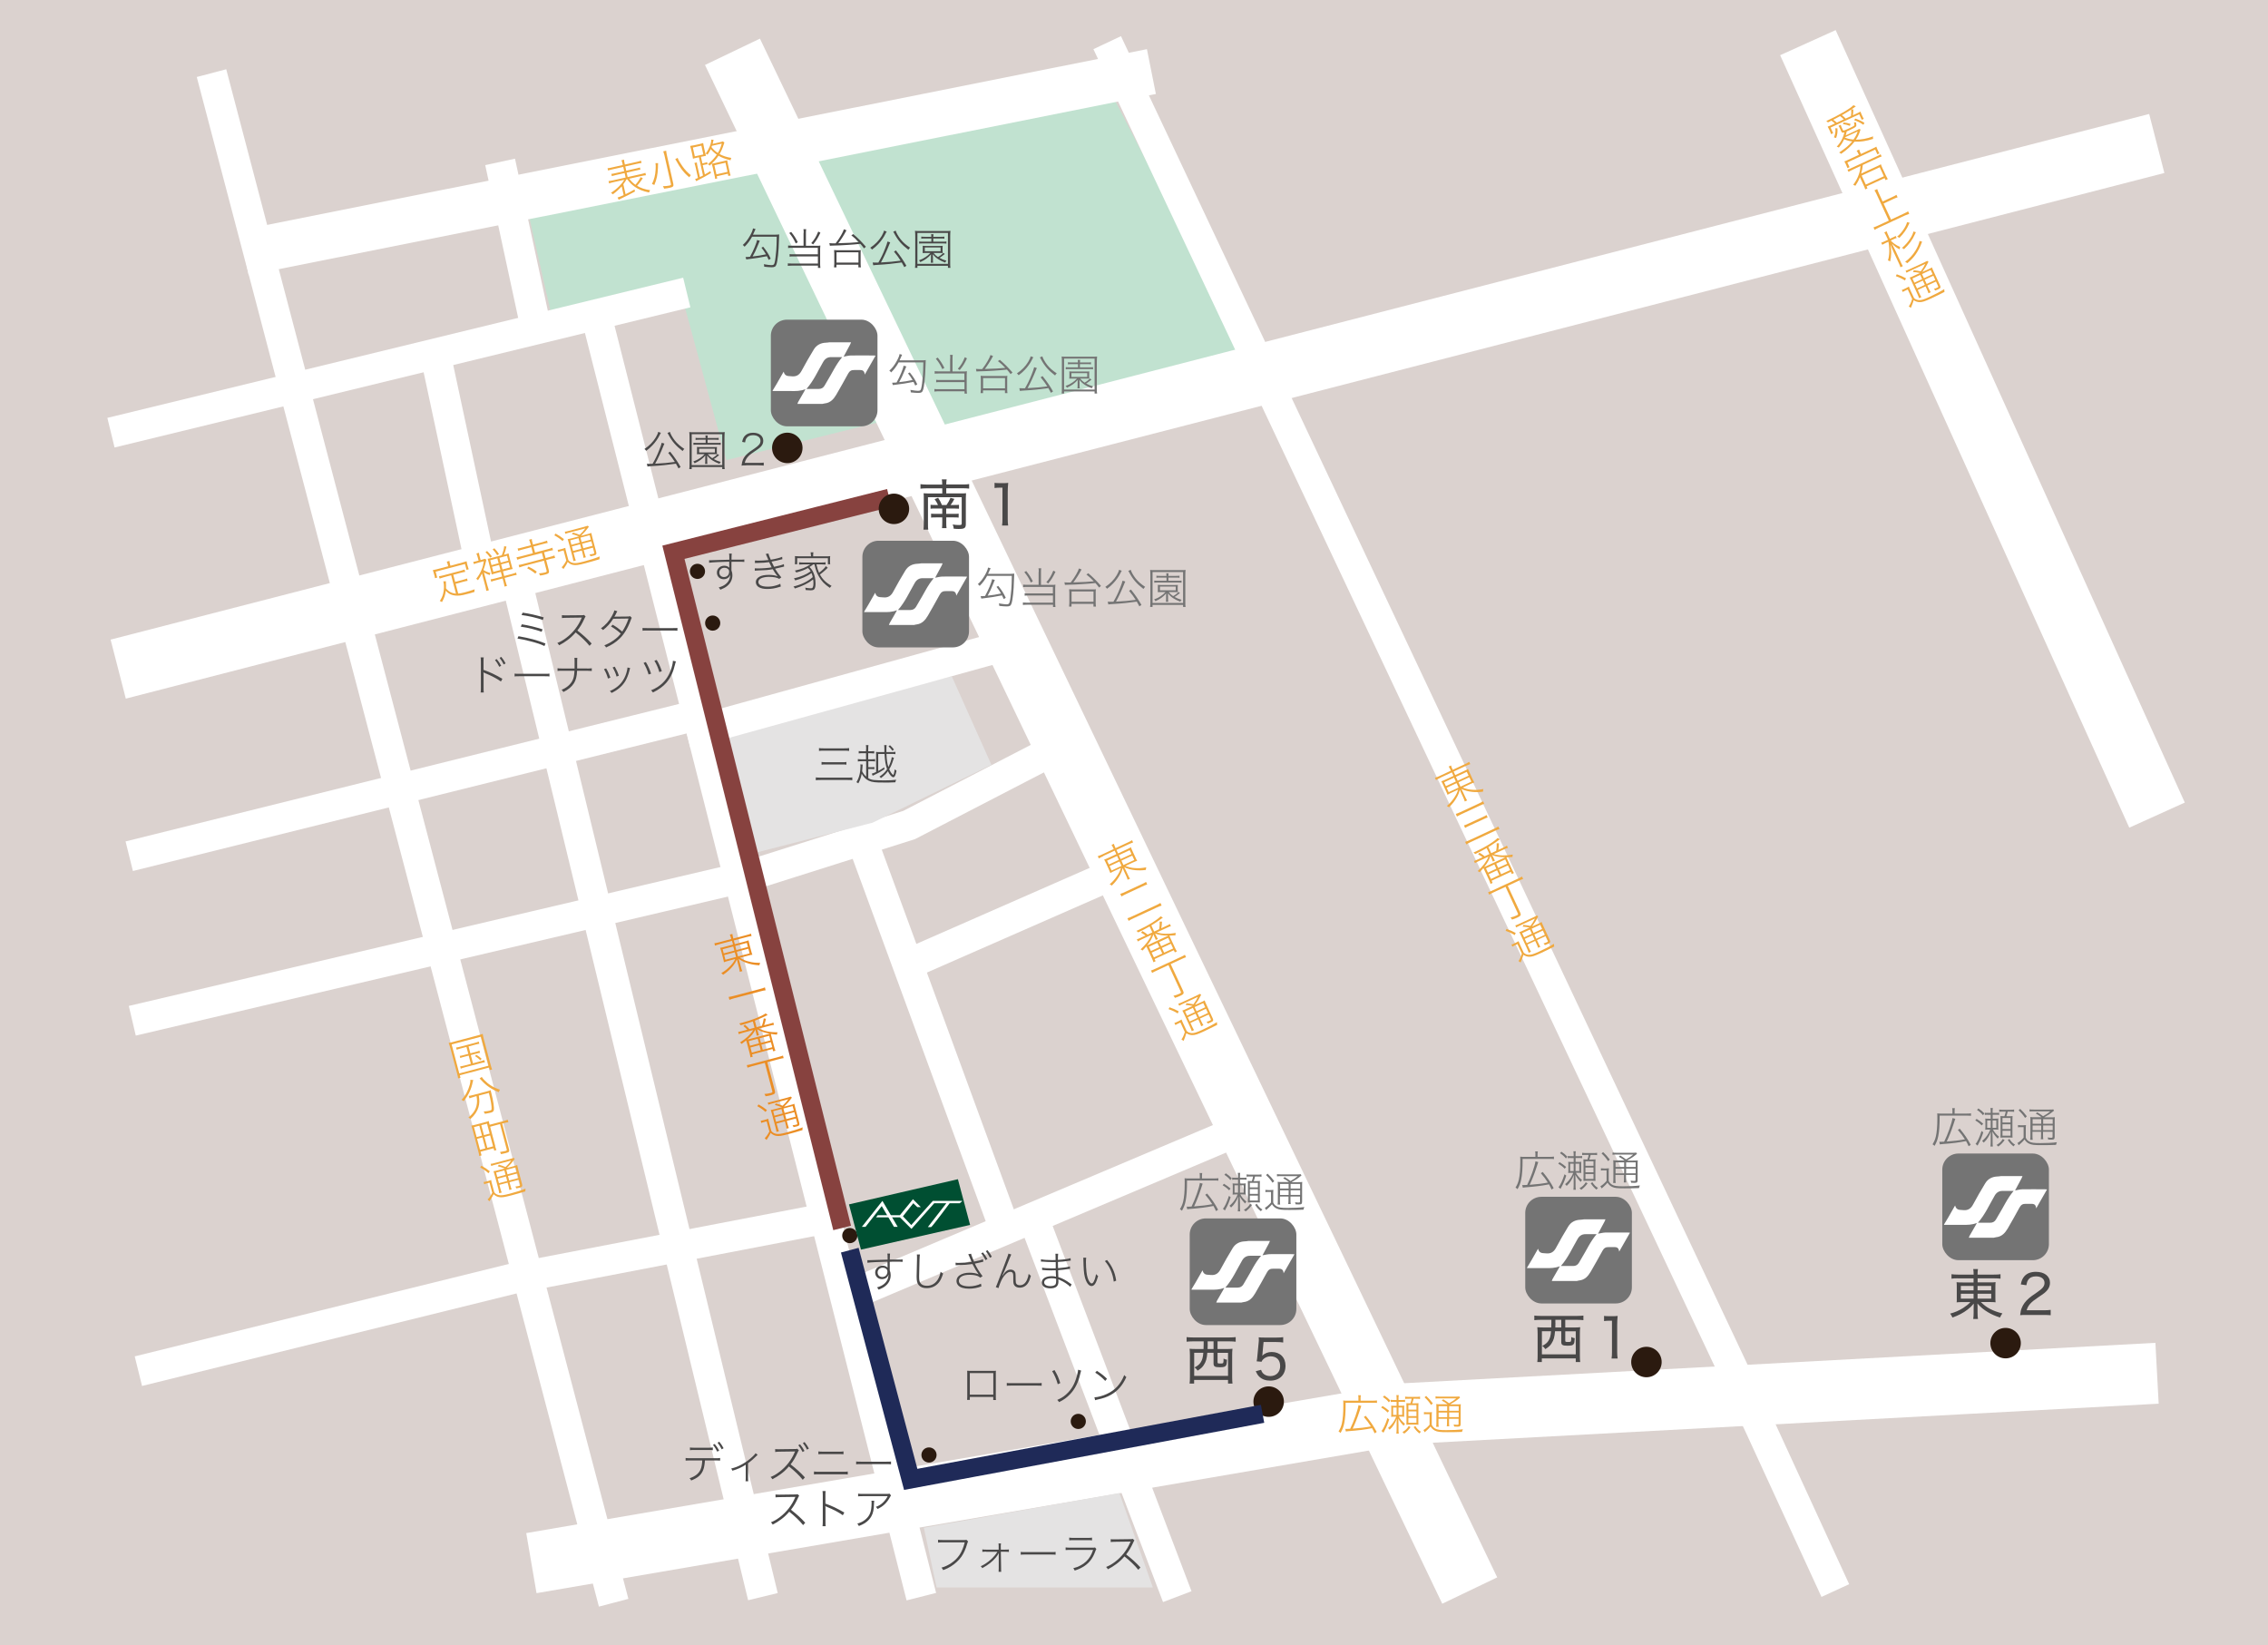 <?xml version="1.0" encoding="UTF-8"?><svg xmlns="http://www.w3.org/2000/svg" viewBox="0 0 335 243"><defs><style>.cls-1{fill:#004f32;}.cls-2{fill:#fff;}.cls-3{fill:#eb8e25;}.cls-4{fill:#e4e3e3;}.cls-5{fill:#f0a93f;}.cls-6{fill:#747474;}.cls-7{fill:#c1e2d0;}.cls-8{fill:#dbd2cf;}.cls-9{fill:#2b1a0f;}.cls-10{fill:#494848;}.cls-11{stroke-width:4.5px;}.cls-11,.cls-12,.cls-13,.cls-14,.cls-15{fill:none;stroke-miterlimit:10;}.cls-11,.cls-12,.cls-15{stroke:#fff;}.cls-12{stroke-width:6.75px;}.cls-13{stroke:#1f2a58;}.cls-13,.cls-14{stroke-width:2.7px;}.cls-14{stroke:#87423f;}.cls-15{stroke-width:9px;}</style></defs><g id="_レイヤー_1"><rect class="cls-8" width="335" height="243"/></g><g id="_レイヤー_2"><g><polygon class="cls-7" points="77.43 28.78 81.64 47.37 100.54 43.08 107.29 67.95 138.34 60.23 140.14 64.09 184.69 53.37 163.99 13.5 77.43 28.78"/><line class="cls-15" x1="17.46" y1="98.82" x2="318.57" y2="21.19"/><polyline class="cls-15" points="78.49 230.85 207.19 208.8 318.61 202.81"/><line class="cls-15" x1="108.19" y1="7.65" x2="217.09" y2="234.9"/><line class="cls-15" x1="267.04" y1="6.3" x2="318.61" y2="120.38"/><line class="cls-12" x1="36.07" y1="37.33" x2="170.07" y2="10.57"/><line class="cls-11" x1="87.72" y1="45.23" x2="136.09" y2="235.8"/><polyline class="cls-11" points="20.44 202.5 76.11 188.75 122.02 179.93"/><line class="cls-11" x1="16.39" y1="63.9" x2="101.44" y2="43.2"/><line class="cls-11" x1="73.87" y1="23.91" x2="79.2" y2="48.61"/><line class="cls-11" x1="173.89" y1="235.8" x2="153.19" y2="181.35"/><line class="cls-11" x1="127.54" y1="124.65" x2="148.36" y2="181.35"/><polyline class="cls-11" points="19.54 150.75 110.07 129.5 134.29 121.84 157.2 109.98"/><line class="cls-11" x1="124.97" y1="191.52" x2="181.99" y2="167.4"/><line class="cls-11" x1="166.01" y1="128.41" x2="134.07" y2="142.42"/><polyline class="cls-11" points="163.54 6.3 259.85 210.47 271.09 234.9"/><g><path class="cls-10" d="M111.08,34.97c-.31,.57-.65,1.02-1.1,1.47-.08-.11-.16-.19-.27-.26,.43-.38,.71-.75,1.03-1.3,.28-.48,.45-.88,.48-1.15l.38,.1c-.04,.07-.07,.14-.15,.32-.08,.2-.13,.32-.23,.51h3.26c.22,0,.4-.01,.61-.04q-.02,.2-.04,1.01c-.03,1.45-.18,2.86-.36,3.4-.12,.35-.26,.44-.71,.44-.27,0-.66-.03-1.1-.08,0-.14-.02-.22-.06-.37,.5,.09,.91,.14,1.11,.14,.31,0,.4-.06,.48-.34,.1-.37,.18-1.03,.25-1.88,.04-.57,.06-1,.07-1.98h-3.66Zm1.15,.57q-.06,.11-.32,.77c-.23,.59-.45,1.04-.75,1.57,.83-.09,1.22-.16,1.98-.32-.23-.4-.35-.57-.67-.98l.26-.14c.54,.68,.78,1.06,1.11,1.76l-.3,.18c-.13-.27-.17-.38-.26-.54-.93,.19-1.86,.33-2.58,.41q-.2,.02-.47,.06l-.11-.35h.07c.11,0,.32-.01,.59-.03,.52-.93,1-2.1,1.03-2.48l.4,.1Z"/><path class="cls-10" d="M118.71,34.4c0-.28,0-.41-.04-.55h.41c-.03,.14-.04,.27-.04,.55v1.9h1.63c.2,0,.32,0,.5-.04-.02,.17-.03,.28-.03,.49v2.2c0,.23,.01,.42,.04,.62h-.36v-.34h-3.88c-.23,0-.38,.01-.57,.04v-.38c.16,.03,.3,.03,.56,.03h3.88v-1.05h-3.63c-.25,0-.39,0-.55,.03v-.37c.15,.03,.29,.03,.57,.03h3.6v-.96h-3.83c-.26,0-.38,0-.56,.03v-.37c.16,.02,.3,.03,.58,.03h1.7v-1.9Zm-1.85-.15c.47,.59,.63,.85,.98,1.52l-.3,.18c-.33-.69-.49-.96-.96-1.54l.29-.16Zm4.32,.11c-.37,.79-.58,1.13-1.07,1.73l-.28-.18c.5-.58,.71-.93,1.03-1.71l.32,.16Z"/><path class="cls-10" d="M122.5,35.91c.16,.02,.31,.03,.45,.03h.47q.04-.06,.11-.14c.5-.65,.99-1.49,1.12-1.94l.38,.15s-.02,.04-.07,.13c-.34,.63-.76,1.29-1.14,1.78,1.81-.06,1.88-.06,3.02-.16-.4-.43-.62-.63-1.09-1l.28-.19c.76,.66,1.16,1.06,1.87,1.87l-.28,.24c-.26-.35-.36-.47-.54-.67-.85,.09-1.08,.11-1.89,.16-.87,.06-1.35,.08-1.92,.09-.16,0-.27,0-.31,.01-.16,0-.19,0-.38,.02l-.08-.39Zm.69,3.58c.02-.18,.04-.38,.04-.55v-1.52c0-.18-.01-.33-.03-.49,.13,.02,.25,.03,.45,.03h3.05c.2,0,.32,0,.45-.03-.03,.16-.03,.3-.03,.49v1.52c0,.19,.01,.37,.04,.55h-.37v-.4h-3.24v.4h-.37Zm.37-.71h3.24v-1.52h-3.24v1.52Z"/><path class="cls-10" d="M130.97,34.21c-.06,.09-.09,.13-.18,.32-.25,.52-.66,1.1-1.07,1.52-.28,.3-.54,.53-.92,.81-.08-.12-.15-.19-.26-.27,.74-.5,1.27-1.04,1.68-1.72,.21-.35,.31-.6,.35-.81l.4,.14Zm2.6,5.24c-.17-.33-.24-.45-.38-.69-1.1,.16-2.33,.29-3.48,.35-.44,.03-.52,.03-.72,.07l-.09-.41c.15,0,.31,.01,.4,.01,.12,0,.2,0,.44,0,.38-.66,.67-1.23,.98-2.03,.21-.53,.32-.83,.37-1.08l.4,.12c-.05,.11-.06,.11-.13,.3-.35,.9-.86,2-1.24,2.67,1.3-.07,1.82-.11,2.91-.26-.27-.44-.54-.8-.98-1.34l.28-.18c.63,.78,1.13,1.51,1.55,2.27l-.3,.2Zm-1.27-5.39c.1,.35,.37,.82,.71,1.26,.37,.47,.79,.84,1.42,1.26-.12,.11-.18,.18-.25,.31-.99-.75-1.56-1.41-2.09-2.41-.08-.15-.11-.2-.15-.26l.35-.15Z"/><path class="cls-10" d="M140.02,39.56v-.31h-4.51v.31h-.36c.03-.18,.04-.37,.04-.74v-3.95c0-.32-.01-.54-.04-.78,.23,.03,.4,.03,.74,.03h3.75c.33,0,.52,0,.75-.03-.02,.23-.04,.45-.04,.78v3.96c0,.39,0,.55,.04,.73h-.37Zm-4.51-.59h4.51v-4.57h-4.51v4.57Zm4.06-1.47c-.06,.04-.1,.08-.2,.15-.26,.21-.4,.31-.6,.43,.38,.21,.62,.31,1.03,.42-.12,.14-.13,.16-.19,.28-.87-.33-1.37-.66-1.83-1.23,.01,.15,.02,.34,.02,.45v.33c0,.21,0,.33,.03,.47h-.35c.03-.15,.03-.27,.03-.47v-.33c0-.1,0-.31,.02-.44-.47,.52-.84,.79-1.59,1.15-.06-.12-.1-.16-.21-.26,.45-.16,.68-.28,1-.5,.28-.19,.42-.3,.69-.59h-.71c-.23,0-.32,0-.43,.01,.01-.11,.02-.21,.02-.35v-.37c0-.14,0-.25-.02-.35,.13,.01,.23,.02,.43,.02h2.1c.2,0,.3,0,.43-.02-.01,.11-.02,.2-.02,.35v.37c0,.15,0,.23,.02,.35-.11-.01-.19-.01-.43-.01h-.92c.25,.3,.35,.4,.65,.6,.33-.18,.62-.41,.78-.62l.25,.18Zm-2.97-2.28c-.24,0-.37,0-.52,.03v-.31c.15,.02,.27,.03,.52,.03h.96c0-.19-.01-.27-.03-.38h.35c-.02,.11-.02,.17-.03,.38h1.12c.25,0,.38,0,.52-.03v.31c-.15-.03-.28-.03-.52-.03h-1.12v.47h1.42c.26,0,.37,0,.52-.03v.32c-.17-.03-.28-.03-.52-.03h-2.99c-.24,0-.36,0-.52,.03v-.32c.15,.02,.27,.03,.52,.03h1.29v-.47h-.96Zm0,1.88h2.33v-.55h-2.33v.55Z"/></g><g><path class="cls-5" d="M200.65,206.48c0-.19,0-.28-.04-.42h.4c-.03,.13-.04,.23-.04,.42v.38h1.75c.33,0,.5-.01,.67-.04v.37c-.17-.03-.3-.03-.67-.03h-3.96c0,1.5-.06,2.28-.2,3-.11,.56-.26,.96-.55,1.47-.13-.13-.18-.16-.3-.23,.25-.4,.38-.71,.49-1.16,.14-.62,.22-1.49,.22-2.62,0-.38,0-.61-.02-.79,.2,.03,.38,.03,.62,.03h1.63v-.38Zm-1.95,4.54c.08,0,.12,.01,.2,.01s.23,0,.53-.02c.53-1.06,1.13-2.77,1.23-3.49l.41,.11q-.06,.16-.27,.82c-.28,.87-.67,1.87-1,2.54,1.12-.08,1.9-.18,2.69-.33-.31-.49-.58-.86-1.04-1.39l.28-.18c.72,.86,1.17,1.53,1.62,2.39l-.31,.2c-.15-.34-.22-.47-.38-.76-1.06,.21-1.97,.33-3.59,.45-.11,.01-.19,.02-.28,.04l-.08-.39Z"/><path class="cls-5" d="M204.2,207.64c.38,.23,.66,.43,.98,.71l-.21,.26c-.32-.32-.56-.51-.96-.74l.2-.23Zm1,1.98c-.23,.71-.42,1.18-.71,1.7-.08,.15-.11,.2-.14,.27l-.3-.26c.25-.23,.61-1,.89-1.9l.26,.2Zm-.72-3.52c.39,.26,.62,.46,.88,.74l-.21,.26c-.26-.32-.47-.51-.88-.78l.21-.22Zm1.4,.93c-.21,0-.32,0-.46,.03v-.33c.13,.03,.25,.03,.47,.03h.4v-.23c0-.21-.01-.34-.04-.49h.36c-.03,.15-.04,.26-.04,.49v.23h.49c.22,0,.35,0,.48-.03v.33c-.15-.03-.26-.03-.47-.03h-.49v.58h.29c.33,0,.44,0,.55-.03-.02,.15-.02,.21-.02,.48v.66c0,.3,0,.36,.02,.52-.15-.02-.32-.03-.62-.03h-.18c.23,.43,.5,.74,.91,1.07-.08,.08-.13,.16-.2,.28-.35-.35-.59-.66-.79-1.06,.02,.37,.03,.62,.03,.98v.62c0,.28,.01,.45,.04,.62h-.36c.02-.16,.04-.34,.04-.62v-.59c0-.37,0-.61,.03-.98-.16,.4-.25,.57-.44,.88s-.32,.45-.62,.74c-.08-.11-.14-.18-.24-.25,.41-.35,.67-.66,.95-1.13,.1-.18,.13-.25,.26-.55h-.13c-.29,0-.46,0-.62,.03,.02-.15,.03-.28,.03-.51v-.64c0-.23,0-.35-.03-.51,.14,.02,.24,.03,.55,.03h.26v-.58h-.41Zm-.11,.84v1.09h.52v-1.09h-.52Zm.8,1.09h.55v-1.09h-.55v1.09Zm1.78,1.81c-.29,.4-.51,.63-.94,.96-.08-.1-.15-.16-.26-.23,.47-.28,.7-.5,.92-.89l.28,.16Zm-.2-4.2c-.33,0-.43,0-.6,.03v-.34c.18,.03,.32,.04,.6,.04h1.01c.28,0,.45-.01,.59-.04v.35c-.15-.03-.31-.04-.59-.04h-.36c-.06,.28-.11,.44-.2,.68h.38c.26,0,.42,0,.54-.03-.01,.14-.02,.31-.02,.57v2.03c0,.25,0,.42,.02,.59-.16-.01-.31-.02-.53-.02h-.71c-.21,0-.37,0-.55,.02,.01-.21,.02-.36,.02-.57v-2.03c0-.24,0-.39-.02-.58,.18,.01,.3,.02,.55,.02h.04c.08-.2,.15-.45,.19-.68h-.35Zm-.12,1.61h1.19v-.67h-1.19v.67Zm0,.96h1.19v-.7h-1.19v.7Zm0,.98h1.19v-.72h-1.19v.72Zm1.03,.49c.25,.39,.45,.61,.83,.84-.09,.07-.14,.13-.23,.25-.4-.33-.56-.51-.85-.94l.25-.16Z"/><path class="cls-5" d="M210.35,208.55c.13,.02,.25,.03,.44,.03h.25c.18,0,.33-.01,.47-.03-.03,.19-.03,.35-.03,.66v1.2c.11,.25,.24,.4,.5,.56,.3,.18,.7,.24,1.62,.24,.98,0,1.77-.04,2.48-.13-.07,.16-.1,.26-.13,.39-.73,.03-1.46,.04-2.11,.04-1.15,0-1.49-.04-1.89-.23-.26-.13-.45-.3-.65-.61-.21,.25-.27,.31-.44,.47-.08,.08-.12,.11-.24,.22-.07,.06-.09,.08-.18,.16l-.19-.33c.23-.11,.57-.39,.91-.78v-1.56h-.4c-.2,0-.31,0-.43,.03v-.35Zm.3-2.4c.42,.4,.65,.66,.99,1.11l-.26,.23c-.31-.47-.54-.74-.96-1.13l.23-.2Zm3.21,1.27c-.28-.22-.58-.41-.9-.58l.22-.18c.34,.2,.55,.35,.86,.58,.57-.33,.7-.42,1.06-.72h-2.43c-.3,0-.45,0-.63,.03v-.33c.17,.03,.31,.04,.64,.04h2.24c.38,0,.49,0,.62-.03l.12,.19s-.08,.06-.16,.12c-.36,.3-.73,.55-1.28,.85l.03,.02h.82c.36,0,.56,0,.7-.03-.02,.18-.02,.39-.02,.79v2.1c0,.35-.1,.43-.47,.43-.12,0-.33,0-.49-.02-.02-.13-.03-.18-.08-.31,.22,.04,.38,.05,.55,.05,.15,0,.18-.03,.18-.18v-.71h-1.41v.43c0,.32,.01,.51,.04,.68h-.37c.03-.16,.04-.37,.04-.68v-.43h-1.27v.53c0,.32,.01,.51,.04,.66h-.38c.03-.16,.04-.35,.04-.66v-1.99c0-.39,0-.55-.03-.71,.18,.03,.38,.03,.68,.03h1.02Zm-1.37,.25v.68h1.27v-.68h-1.27Zm0,1.63h1.27v-.69h-1.27v.69Zm1.56-.95h1.41v-.68h-1.41v.68Zm1.41,.25h-1.41v.69h1.41v-.69Z"/></g><polygon class="cls-4" points="106.76 107.73 111.34 126 128.89 121.5 146.44 112.95 140.59 99.9 106.76 107.73"/><polyline class="cls-4" points="170.29 234.45 138.34 234.45 136.46 225.63 165.34 220.5 170.29 234.45"/><polyline class="cls-11" points="19.09 126.45 103.07 105.59 103.62 107.76 148.36 95.38"/><g><path class="cls-10" d="M142.99,227.62q-.04,.06-.13,.37c-.21,.75-.51,1.43-.86,1.92-.37,.52-.93,1.04-1.54,1.42-.36,.23-.64,.36-1.15,.55-.08-.17-.12-.23-.25-.36,.57-.16,.95-.35,1.44-.67,1.05-.71,1.63-1.6,2-3.07h-3.26c-.28,0-.48,.01-.68,.04v-.42c.23,.03,.36,.04,.69,.04h3.16c.22,0,.24,0,.33-.04l.25,.24Z"/><path class="cls-10" d="M145.67,229.16c-.27,0-.42,0-.57,.03v-.37c.16,.03,.26,.04,.56,.04h1.85v-.46c0-.23,0-.32-.03-.46h.37c-.02,.11-.03,.21-.03,.33v.11s.01,.48,.01,.48h.62c.3,0,.41,0,.57-.03v.37c-.15-.02-.31-.03-.57-.03h-.62l.04,2.47c0,.3,0,.34,.02,.49h-.39q.02-.19,.02-.49v-1.9c-.01-.08-.01-.11,0-.37h-.01s0,.02-.01,.03c-.06,.16-.2,.37-.38,.59-.52,.63-1.17,1.13-2.03,1.6-.08-.13-.11-.18-.23-.28,.5-.22,.97-.53,1.46-.96,.42-.37,.74-.74,1-1.17h-1.66Z"/><path class="cls-10" d="M150.77,229.19c.17,.03,.27,.03,.69,.03h3.77c.44,0,.51,0,.69-.03v.42c-.17-.02-.28-.03-.69-.03h-3.77c-.43,0-.52,0-.69,.03v-.42Z"/><path class="cls-10" d="M157.4,228.53c.22,.03,.37,.04,.71,.04h3.3c.19,0,.25,0,.33-.04l.2,.24c-.06,.08-.07,.1-.18,.4-.35,.95-.83,1.59-1.56,2.09-.45,.3-.84,.49-1.46,.69-.06-.15-.09-.2-.21-.35,.47-.12,.72-.22,1.08-.41,.62-.33,1.09-.78,1.42-1.33,.16-.26,.27-.51,.43-.96h-3.35c-.31,0-.5,0-.71,.02v-.39Zm.54-1.45c.18,.04,.3,.04,.64,.04h2.08c.34,0,.47,0,.64-.04v.41c-.17-.03-.31-.03-.64-.03h-2.09c-.32,0-.47,0-.64,.03v-.41Z"/><path class="cls-10" d="M168.13,231.83c-.51-.64-1.22-1.32-2.04-1.97-.44,.5-.76,.8-1.21,1.13-.43,.32-.77,.53-1.24,.77-.08-.16-.13-.21-.26-.34,.49-.2,.79-.37,1.28-.73,1.03-.77,1.81-1.78,2.29-2.92,.01-.03,.03-.06,.05-.11-.05,0-.07,.01-.13,.01l-2.17,.03c-.28,0-.46,.02-.64,.04v-.43c.17,.03,.24,.03,.49,.03h.16l2.25-.03c.2,0,.27-.01,.37-.04l.23,.23c-.06,.06-.1,.14-.17,.3-.35,.76-.6,1.19-1.05,1.77,.85,.66,1.44,1.19,2.11,1.92l-.3,.33Z"/></g><g><path class="cls-10" d="M125.89,115.23c-.2-.03-.37-.04-.7-.04h-3.96c-.33,0-.53,.01-.73,.04v-.42c.2,.02,.4,.04,.73,.04h3.96c.31,0,.51-.01,.7-.04v.42Zm-4.92-4.75c.18,.03,.36,.04,.7,.04h3.01c.35,0,.54-.01,.74-.04v.42c-.21-.03-.4-.04-.74-.04h-3.01c-.32,0-.51,.01-.7,.04v-.42Zm.38,2.05c.15,.02,.33,.04,.64,.04h2.39c.32,0,.47,0,.64-.04v.4c-.18-.03-.34-.03-.64-.03h-2.39c-.3,0-.49,0-.64,.03v-.4Z"/><path class="cls-10" d="M127.94,110.68c0-.31-.01-.47-.04-.64h.38c-.03,.16-.04,.32-.04,.64v.27h.32c.32,0,.43,0,.57-.03v.35c-.16-.02-.32-.03-.57-.03h-.32v.9h.42c.3,0,.45-.01,.6-.04v.36c-.15-.03-.32-.04-.6-.04h-.4v.88h.38c.21,0,.35,0,.51-.03v.34c-.14-.03-.3-.04-.52-.04h-.38v1.35c.26,.16,.48,.23,.81,.27,.35,.04,.99,.06,1.57,.06,.66,0,1.31-.03,1.75-.09-.08,.16-.11,.22-.13,.37-.19,.01-.89,.04-1.04,.04-.38,0-1.34,0-1.44-.01-.88-.03-1.35-.15-1.77-.45-.28-.21-.52-.47-.72-.84-.11,.57-.25,.97-.5,1.42-.1-.08-.17-.13-.28-.17,.4-.66,.6-1.44,.6-2.36,0-.1,0-.15-.03-.27l.35,.02q-.01,.09-.04,.52c0,.15-.02,.25-.04,.47,.16,.32,.35,.57,.6,.79v-2.27h-.64c-.28,0-.44,.01-.59,.04v-.36c.15,.03,.3,.04,.59,.04h.62v-.9h-.54c-.23,0-.38,0-.54,.03v-.35c.14,.02,.25,.03,.54,.03h.54v-.27Zm4.11,1.24c-.04,.09-.06,.15-.11,.3-.2,.64-.34,.97-.6,1.39,.15,.33,.28,.54,.47,.74,.04,.05,.09,.09,.11,.09h.01c.09-.04,.16-.33,.23-.83,.09,.1,.16,.14,.26,.2-.06,.33-.1,.48-.18,.68-.07,.18-.18,.3-.28,.3-.24,0-.54-.34-.81-.9-.28,.39-.59,.69-1.03,1.02-.09-.11-.12-.15-.22-.21,.5-.34,.83-.66,1.13-1.1-.22-.6-.33-1.27-.38-2.25h-.93v2.51c.35-.18,.5-.28,.88-.54l.04,.28c-.56,.38-.87,.55-1.49,.84-.11,.06-.16,.08-.25,.12l-.13-.3c.16-.05,.4-.14,.64-.25v-2.4c0-.25,0-.39-.02-.56,.15,.02,.3,.02,.57,.02h.67c0-.06,0-.17,0-.32q0-.52-.03-.71h.36c-.02,.15-.03,.28-.03,.55,0,.16,0,.21,0,.48h.73c.3,0,.47-.01,.6-.04v.35c-.16-.03-.37-.04-.6-.04h-.72c.03,.84,.11,1.42,.28,1.94,.24-.45,.44-1.02,.5-1.47l.31,.11Zm-.59-1.86c.25,.23,.38,.37,.58,.63l-.22,.19c-.19-.27-.33-.43-.58-.66l.22-.16Z"/></g><g><rect class="cls-6" x="175.73" y="179.94" width="15.75" height="15.75" rx="2.38" ry="2.38"/><path class="cls-2" d="M184.42,183.27c1.05,0,2.1,0,3.16,0-.05,.11-.08,.22-.14,.33-.32,.6-.64,1.2-.96,1.79,.37-.06,.72-.16,1.07-.17,1.12-.02,2.23,0,3.35,0,.09,0,.17,.01,.3,.02-.54,.94-1.05,1.85-1.6,2.8-.04-.48-.25-.67-.67-.67-.3,0-.59,0-.89,0-.41-.02-.69,.15-.89,.52-.57,1.04-1.15,2.08-1.75,3.11-.39,.66-.88,1.22-1.72,1.3-.11,.01-.21,.05-.32,.07h-3.71c.04-.09,.06-.19,.11-.28,.3-.53,.61-1.05,.91-1.58,.05-.08,.09-.17,.17-.32-.74,.3-1.43,.29-2.12,.28-.91,0-1.82,0-2.73,0,0-.02,0-.04,0-.06,.21-.34,.42-.68,.62-1.03,.34-.58,.66-1.16,1.01-1.77q.15,.62,.74,.65c.17,0,.35,.02,.52,.04,.66,.05,1.08-.24,1.39-.82,.57-1.06,1.17-2.11,1.8-3.14,.4-.66,1.02-.98,1.8-1.01,.18,0,.36-.04,.54-.06Zm1.84,2.19c-.57,0-1.11,0-1.64,0-.53,0-.9,.25-1.16,.71-.78,1.34-1.41,2.79-2.47,3.99,.61,0,1.22,0,1.82,0,.38,0,.66-.16,.85-.48,.13-.22,.25-.45,.39-.67,.73-1.17,1.28-2.45,2.22-3.55Z"/></g><circle class="cls-9" cx="187.39" cy="207" r="2.25"/><g><path class="cls-10" d="M176.15,198.1c-.33,0-.63,.02-.88,.05v-.68c.23,.03,.52,.05,.88,.05h5.49c.36,0,.64-.02,.88-.05v.68c-.27-.03-.53-.05-.87-.05h-1.81v1.13h1.25c.41,0,.66,0,.96-.04-.04,.31-.05,.57-.05,.99v3.18c0,.47,.02,.75,.05,.97h-.66v-.53h-5.01v.53h-.67c.04-.28,.05-.5,.05-.99v-3.16c0-.37-.02-.7-.05-.99,.24,.02,.54,.04,.95,.04h1.11c.02-.3,.02-.45,.02-.67v-.46h-1.65Zm.24,1.69v3.41h5v-3.41h-1.55v1.39c0,.16,.06,.19,.37,.19,.36,0,.45-.02,.48-.14,.03-.08,.04-.23,.04-.59,.18,.1,.33,.15,.51,.17-.03,.58-.06,.71-.15,.85-.12,.2-.35,.26-.92,.26-.73,0-.92-.11-.92-.57v-1.57h-.92c-.07,.88-.19,1.3-.52,1.81-.2,.32-.43,.53-.91,.83-.16-.23-.24-.31-.46-.47,.47-.24,.73-.46,.91-.75,.24-.37,.34-.76,.39-1.42h-1.36Zm2-1.23c0,.26,0,.4-.02,.67h.88v-1.13h-.87v.46Z"/><path class="cls-10" d="M186.49,199.86q0,.14-.06,.36c.4-.37,.85-.55,1.41-.55,1.23,0,2.04,.8,2.04,2.03,0,1.34-.88,2.2-2.26,2.2-.68,0-1.22-.2-1.63-.6-.21-.21-.32-.39-.51-.79l.79-.21c.08,.23,.14,.34,.25,.48,.26,.29,.65,.45,1.1,.45,.88,0,1.47-.59,1.47-1.49s-.53-1.43-1.43-1.43c-.41,0-.82,.17-1.1,.46-.1,.11-.15,.17-.22,.34l-.72-.06c.06-.36,.09-.52,.11-.84l.18-1.88c.03-.27,.03-.32,.03-.55,0-.02,0-.03-.02-.28,.24,.03,.41,.04,.87,.04h1.75c.48,0,.67-.02,1-.06v.79c-.32-.05-.59-.07-1-.07h-1.9l-.16,1.68Z"/></g><g><path class="cls-6" d="M177.22,173.66c0-.19,0-.28-.04-.42h.4c-.03,.13-.04,.23-.04,.42v.38h1.75c.33,0,.5-.01,.67-.04v.37c-.17-.03-.3-.03-.67-.03h-3.96c0,1.5-.06,2.28-.2,3-.11,.56-.26,.96-.55,1.47-.13-.13-.18-.16-.3-.23,.25-.4,.38-.71,.49-1.16,.14-.62,.22-1.49,.22-2.62,0-.38,0-.61-.02-.79,.2,.03,.38,.03,.62,.03h1.63v-.38Zm-1.95,4.54c.08,0,.12,.01,.2,.01s.23,0,.53-.02c.53-1.06,1.13-2.77,1.23-3.49l.41,.11q-.06,.16-.27,.82c-.28,.87-.67,1.87-1,2.54,1.12-.08,1.9-.18,2.69-.33-.31-.49-.58-.86-1.04-1.39l.28-.18c.72,.86,1.17,1.53,1.62,2.39l-.31,.2c-.15-.34-.22-.47-.38-.76-1.06,.21-1.97,.33-3.59,.45-.11,.01-.19,.02-.28,.04l-.08-.39Z"/><path class="cls-6" d="M180.78,174.82c.38,.23,.66,.43,.98,.71l-.21,.26c-.32-.32-.56-.51-.96-.74l.2-.23Zm1,1.98c-.23,.71-.42,1.18-.71,1.7-.08,.15-.11,.2-.14,.27l-.3-.26c.25-.23,.61-1,.89-1.9l.26,.2Zm-.72-3.52c.39,.26,.62,.46,.88,.74l-.21,.26c-.26-.32-.47-.51-.88-.78l.21-.22Zm1.4,.93c-.21,0-.32,0-.46,.03v-.33c.13,.03,.25,.03,.47,.03h.4v-.23c0-.21-.01-.34-.04-.49h.36c-.03,.15-.04,.26-.04,.49v.23h.49c.22,0,.35,0,.48-.03v.33c-.15-.03-.26-.03-.47-.03h-.49v.58h.29c.33,0,.44,0,.55-.03-.02,.15-.02,.21-.02,.48v.66c0,.3,0,.36,.02,.52-.15-.02-.32-.03-.62-.03h-.18c.23,.43,.5,.74,.91,1.07-.08,.08-.13,.16-.2,.28-.35-.35-.59-.66-.79-1.06,.02,.37,.03,.62,.03,.98v.62c0,.28,.01,.45,.04,.62h-.36c.02-.16,.04-.34,.04-.62v-.59c0-.37,0-.61,.03-.98-.16,.4-.25,.57-.44,.88s-.32,.45-.62,.74c-.08-.11-.14-.18-.24-.25,.41-.35,.67-.66,.95-1.13,.1-.18,.13-.25,.26-.55h-.13c-.29,0-.46,0-.62,.03,.02-.15,.03-.28,.03-.51v-.64c0-.23,0-.35-.03-.51,.14,.02,.24,.03,.55,.03h.26v-.58h-.41Zm-.11,.84v1.09h.52v-1.09h-.52Zm.8,1.09h.55v-1.09h-.55v1.09Zm1.78,1.81c-.29,.4-.51,.63-.94,.96-.08-.1-.15-.16-.26-.23,.47-.28,.7-.5,.92-.89l.28,.16Zm-.2-4.2c-.33,0-.43,0-.6,.03v-.34c.18,.03,.32,.04,.6,.04h1.01c.28,0,.45-.01,.59-.04v.35c-.15-.03-.31-.04-.59-.04h-.36c-.06,.28-.11,.44-.2,.68h.38c.26,0,.42,0,.54-.03-.01,.14-.02,.31-.02,.57v2.03c0,.25,0,.42,.02,.59-.16-.01-.31-.02-.53-.02h-.71c-.21,0-.37,0-.55,.02,.01-.21,.02-.36,.02-.57v-2.03c0-.24,0-.39-.02-.58,.18,.01,.3,.02,.55,.02h.04c.08-.2,.15-.45,.19-.68h-.35Zm-.12,1.61h1.19v-.67h-1.19v.67Zm0,.96h1.19v-.7h-1.19v.7Zm0,.98h1.19v-.72h-1.19v.72Zm1.03,.49c.25,.39,.45,.61,.83,.84-.09,.07-.14,.13-.23,.25-.4-.33-.56-.51-.85-.94l.25-.16Z"/><path class="cls-6" d="M186.93,175.73c.13,.02,.25,.03,.44,.03h.25c.18,0,.33-.01,.47-.03-.03,.19-.03,.35-.03,.66v1.2c.11,.25,.24,.4,.5,.56,.3,.18,.7,.24,1.62,.24,.98,0,1.77-.04,2.48-.13-.07,.16-.1,.26-.13,.39-.73,.03-1.46,.04-2.11,.04-1.15,0-1.49-.04-1.89-.23-.26-.13-.45-.3-.65-.61-.21,.25-.27,.31-.44,.47-.08,.08-.12,.11-.24,.22-.07,.06-.09,.08-.18,.16l-.19-.33c.23-.11,.57-.39,.91-.78v-1.56h-.4c-.2,0-.31,0-.43,.03v-.35Zm.3-2.4c.42,.4,.65,.66,.99,1.11l-.26,.23c-.31-.47-.54-.74-.96-1.13l.23-.2Zm3.21,1.27c-.28-.22-.58-.41-.9-.58l.22-.18c.34,.2,.55,.35,.86,.58,.57-.33,.7-.42,1.06-.72h-2.43c-.3,0-.45,0-.63,.03v-.33c.17,.03,.31,.04,.64,.04h2.24c.38,0,.49,0,.62-.03l.12,.19s-.08,.06-.16,.12c-.36,.3-.73,.55-1.28,.85l.03,.02h.82c.36,0,.56,0,.7-.03-.02,.18-.02,.39-.02,.79v2.1c0,.35-.1,.43-.47,.43-.12,0-.33,0-.49-.02-.02-.13-.03-.18-.08-.31,.22,.04,.38,.05,.55,.05,.15,0,.18-.03,.18-.18v-.71h-1.41v.43c0,.32,.01,.51,.04,.68h-.37c.03-.16,.04-.37,.04-.68v-.43h-1.27v.53c0,.32,.01,.51,.04,.66h-.38c.03-.16,.04-.35,.04-.66v-1.99c0-.39,0-.55-.03-.71,.18,.03,.38,.03,.68,.03h1.02Zm-1.37,.25v.68h1.27v-.68h-1.27Zm0,1.63h1.27v-.69h-1.27v.69Zm1.56-.95h1.41v-.68h-1.41v.68Zm1.41,.25h-1.41v.69h1.41v-.69Z"/></g><g><rect class="cls-6" x="127.38" y="79.86" width="15.75" height="15.75" rx="2.38" ry="2.38"/><path class="cls-2" d="M136.07,83.2c1.05,0,2.1,0,3.16,0-.05,.11-.08,.22-.14,.33-.32,.6-.64,1.2-.96,1.79,.37-.06,.72-.16,1.07-.17,1.12-.02,2.23,0,3.35,0,.09,0,.17,.01,.3,.02-.54,.94-1.05,1.85-1.6,2.8-.04-.48-.25-.67-.67-.67-.3,0-.59,0-.89,0-.41-.02-.69,.15-.89,.52-.57,1.04-1.15,2.08-1.75,3.11-.39,.66-.88,1.22-1.72,1.3-.11,.01-.21,.05-.32,.07h-3.71c.04-.09,.06-.19,.11-.28,.3-.53,.61-1.05,.91-1.58,.05-.08,.09-.17,.17-.32-.74,.3-1.43,.29-2.12,.28-.91,0-1.82,0-2.73,0,0-.02,0-.04,0-.06,.21-.34,.42-.68,.62-1.03,.34-.58,.66-1.16,1.01-1.77q.15,.62,.74,.65c.17,0,.35,.02,.52,.04,.66,.05,1.08-.24,1.39-.82,.57-1.06,1.17-2.11,1.8-3.14,.4-.66,1.02-.98,1.8-1.01,.18,0,.36-.04,.54-.06Zm1.84,2.19c-.57,0-1.11,0-1.64,0-.53,0-.9,.25-1.16,.71-.78,1.34-1.41,2.79-2.47,3.99,.61,0,1.22,0,1.82,0,.38,0,.66-.16,.85-.48,.13-.22,.25-.45,.39-.67,.73-1.17,1.28-2.45,2.22-3.55Z"/></g><g><path class="cls-10" d="M139.17,71.55c0-.4-.02-.53-.06-.75h.72c-.04,.24-.06,.38-.06,.75h2.51c.41,0,.66-.02,.87-.06v.67c-.28-.03-.53-.05-.87-.05h-2.51v.76h2.19c.33,0,.52,0,.73-.03-.02,.21-.03,.4-.03,.7v3.84c0,.61-.19,.74-1.06,.74-.15,0-.37,0-.73-.04-.03-.28-.06-.41-.15-.62,.33,.06,.65,.08,.95,.08s.38-.04,.38-.21v-3.9h-4.98v3.94c0,.47,0,.64,.04,.85h-.71c.03-.24,.05-.46,.05-.88v-3.78c0-.3,0-.49-.03-.71,.22,.02,.42,.03,.75,.03h2.01v-.76h-2.37c-.35,0-.61,.02-.85,.05v-.67c.27,.04,.49,.06,.85,.06h2.37Zm-.63,3.03c-.11-.29-.28-.56-.49-.86l.52-.21c.26,.4,.37,.62,.56,1.07h.68c.28-.41,.42-.66,.58-1.06l.58,.16c-.2,.38-.34,.62-.56,.9h.53c.34,0,.51,0,.71-.03v.58c-.24-.02-.4-.03-.71-.03h-1.18v.79h1.13c.33,0,.51,0,.71-.03v.58c-.2-.02-.39-.03-.71-.03h-1.12v.66c0,.44,0,.66,.04,.93h-.67c.03-.28,.04-.51,.04-.93v-.66h-.91c-.32,0-.51,0-.74,.03v-.58c.21,.02,.39,.03,.75,.03h.9v-.79h-1.05c-.31,0-.48,0-.68,.03v-.58c.19,.02,.37,.03,.73,.03h.39Z"/><path class="cls-10" d="M146.91,71.31c.23,.03,.39,.04,.71,.04h.58c.31,0,.45,0,.72-.04-.05,.49-.07,.9-.07,1.35v3.99c0,.39,.02,.64,.06,.96h-.9c.05-.3,.06-.58,.06-.96v-4.63h-.42c-.28,0-.49,.02-.75,.05v-.75Z"/></g><g><path class="cls-6" d="M145.8,85.06c-.31,.57-.65,1.02-1.1,1.47-.08-.11-.16-.19-.27-.26,.43-.38,.71-.75,1.03-1.3,.28-.48,.45-.88,.48-1.15l.38,.1c-.04,.07-.07,.14-.15,.32-.08,.2-.13,.32-.23,.51h3.26c.22,0,.4-.01,.61-.04q-.02,.2-.04,1.01c-.03,1.45-.18,2.86-.36,3.4-.12,.35-.26,.44-.71,.44-.27,0-.66-.03-1.1-.08,0-.14-.02-.22-.06-.37,.5,.09,.91,.14,1.11,.14,.31,0,.4-.06,.48-.34,.1-.37,.18-1.03,.25-1.88,.04-.57,.06-1,.07-1.98h-3.66Zm1.15,.57q-.06,.11-.32,.77c-.23,.59-.45,1.04-.75,1.57,.83-.09,1.22-.16,1.98-.32-.23-.4-.35-.57-.67-.98l.26-.14c.54,.68,.78,1.06,1.11,1.76l-.3,.18c-.13-.27-.17-.38-.26-.54-.93,.19-1.86,.33-2.58,.41q-.2,.02-.47,.06l-.11-.35h.07c.11,0,.32-.01,.59-.03,.52-.93,1-2.1,1.03-2.48l.4,.1Z"/><path class="cls-6" d="M153.43,84.48c0-.28,0-.41-.04-.55h.41c-.03,.14-.04,.27-.04,.55v1.9h1.63c.2,0,.31,0,.5-.04-.02,.17-.03,.28-.03,.49v2.2c0,.23,.01,.42,.04,.62h-.36v-.34h-3.88c-.23,0-.38,.01-.57,.04v-.38c.16,.03,.3,.03,.56,.03h3.88v-1.05h-3.63c-.25,0-.39,0-.55,.03v-.37c.15,.03,.29,.03,.57,.03h3.6v-.96h-3.83c-.26,0-.38,0-.56,.03v-.37c.16,.02,.3,.03,.58,.03h1.7v-1.9Zm-1.85-.15c.47,.59,.63,.85,.98,1.52l-.3,.18c-.33-.69-.49-.96-.96-1.54l.29-.16Zm4.32,.11c-.37,.79-.58,1.13-1.07,1.73l-.28-.18c.5-.58,.71-.93,1.03-1.71l.32,.16Z"/><path class="cls-6" d="M157.22,86c.16,.02,.31,.03,.45,.03h.47q.04-.06,.11-.14c.5-.65,.99-1.49,1.12-1.94l.38,.15s-.02,.04-.07,.13c-.34,.63-.76,1.29-1.14,1.78,1.81-.06,1.88-.06,3.02-.16-.4-.43-.62-.63-1.09-1l.28-.19c.76,.66,1.16,1.06,1.87,1.87l-.28,.24c-.26-.35-.36-.47-.54-.67-.85,.09-1.08,.11-1.89,.16-.87,.06-1.35,.08-1.92,.09-.16,0-.27,0-.31,.01-.16,0-.19,0-.38,.02l-.08-.39Zm.69,3.58c.02-.18,.04-.38,.04-.55v-1.52c0-.18-.01-.33-.03-.49,.13,.02,.25,.03,.45,.03h3.05c.2,0,.32,0,.45-.03-.03,.16-.03,.3-.03,.49v1.52c0,.19,.01,.37,.04,.55h-.37v-.4h-3.24v.4h-.37Zm.37-.71h3.24v-1.52h-3.24v1.52Z"/><path class="cls-6" d="M165.69,84.3c-.06,.09-.09,.13-.18,.32-.25,.52-.66,1.1-1.07,1.52-.28,.3-.54,.53-.92,.81-.08-.12-.15-.19-.26-.27,.74-.5,1.27-1.04,1.68-1.72,.21-.35,.31-.6,.35-.81l.4,.14Zm2.6,5.24c-.17-.33-.24-.45-.38-.69-1.1,.16-2.33,.29-3.48,.35-.44,.03-.52,.03-.72,.07l-.09-.41c.15,0,.31,.01,.4,.01,.12,0,.2,0,.44,0,.38-.66,.67-1.23,.98-2.03,.21-.53,.32-.83,.37-1.08l.4,.12c-.05,.11-.06,.11-.13,.3-.35,.9-.86,2-1.24,2.67,1.3-.07,1.82-.11,2.91-.26-.27-.44-.54-.8-.98-1.34l.28-.18c.63,.78,1.13,1.51,1.55,2.27l-.3,.2Zm-1.27-5.39c.1,.35,.37,.82,.71,1.26,.37,.47,.79,.84,1.42,1.26-.12,.11-.18,.18-.25,.31-.99-.75-1.56-1.41-2.09-2.41-.08-.15-.11-.2-.15-.26l.35-.15Z"/><path class="cls-6" d="M174.75,89.64v-.31h-4.51v.31h-.36c.03-.18,.04-.37,.04-.74v-3.95c0-.32-.01-.54-.04-.78,.23,.03,.4,.03,.74,.03h3.75c.33,0,.52,0,.75-.03-.03,.23-.04,.45-.04,.78v3.96c0,.39,0,.55,.04,.73h-.37Zm-4.51-.59h4.51v-4.57h-4.51v4.57Zm4.06-1.47c-.06,.04-.1,.08-.2,.15-.26,.21-.4,.31-.6,.43,.38,.21,.62,.31,1.03,.42-.12,.14-.13,.16-.19,.28-.87-.33-1.37-.66-1.83-1.23,.01,.15,.02,.34,.02,.45v.33c0,.21,0,.33,.03,.47h-.35c.03-.15,.03-.27,.03-.47v-.33c0-.1,0-.31,.02-.44-.47,.52-.84,.79-1.59,1.15-.06-.12-.1-.16-.21-.26,.45-.16,.68-.28,1-.5,.28-.19,.42-.3,.69-.59h-.71c-.23,0-.32,0-.43,.01,.01-.11,.02-.21,.02-.35v-.37c0-.14,0-.25-.02-.35,.13,.01,.23,.02,.43,.02h2.11c.2,0,.3,0,.43-.02-.01,.11-.02,.2-.02,.35v.37c0,.15,0,.23,.02,.35-.11-.01-.19-.01-.43-.01h-.92c.25,.3,.35,.4,.65,.6,.33-.18,.62-.41,.78-.62l.25,.18Zm-2.97-2.28c-.24,0-.37,0-.52,.03v-.31c.14,.02,.27,.03,.52,.03h.96c0-.19-.01-.27-.03-.38h.35c-.02,.11-.03,.17-.03,.38h1.12c.25,0,.38,0,.52-.03v.31c-.15-.03-.28-.03-.52-.03h-1.12v.47h1.42c.26,0,.37,0,.52-.03v.32c-.17-.03-.28-.03-.52-.03h-2.99c-.24,0-.36,0-.52,.03v-.32c.15,.02,.27,.03,.52,.03h1.29v-.47h-.96Zm0,1.88h2.33v-.55h-2.33v.55Z"/></g><circle class="cls-9" cx="116.29" cy="66.15" r="2.25"/><g><path class="cls-10" d="M97.62,63.93c-.06,.09-.09,.13-.18,.32-.25,.52-.66,1.1-1.07,1.52-.28,.3-.54,.53-.92,.81-.08-.12-.15-.19-.26-.27,.74-.5,1.27-1.04,1.68-1.72,.21-.35,.31-.6,.35-.81l.4,.14Zm2.6,5.24c-.17-.33-.24-.45-.38-.69-1.1,.16-2.33,.29-3.48,.35-.44,.03-.52,.03-.72,.07l-.09-.41c.15,0,.31,.01,.4,.01,.12,0,.2,0,.44,0,.38-.66,.67-1.23,.98-2.03,.21-.53,.32-.83,.37-1.08l.4,.12c-.05,.11-.06,.11-.13,.3-.35,.9-.86,2-1.24,2.67,1.3-.07,1.82-.11,2.91-.26-.27-.44-.54-.8-.98-1.34l.28-.18c.63,.78,1.13,1.51,1.55,2.27l-.3,.2Zm-1.27-5.39c.1,.35,.37,.82,.71,1.26,.37,.47,.79,.84,1.42,1.26-.12,.11-.18,.18-.25,.31-.99-.75-1.56-1.41-2.09-2.41-.08-.15-.11-.2-.15-.26l.35-.15Z"/><path class="cls-10" d="M106.68,69.28v-.31h-4.51v.31h-.36c.03-.18,.04-.37,.04-.74v-3.95c0-.32-.01-.54-.04-.78,.23,.03,.4,.03,.74,.03h3.75c.33,0,.52,0,.75-.03-.02,.23-.04,.45-.04,.78v3.96c0,.39,0,.55,.04,.73h-.37Zm-4.51-.59h4.51v-4.57h-4.51v4.57Zm4.06-1.47c-.06,.04-.1,.08-.2,.15-.26,.21-.4,.31-.6,.43,.38,.21,.62,.31,1.03,.42-.12,.14-.13,.16-.19,.28-.87-.33-1.37-.66-1.83-1.24,.01,.15,.02,.34,.02,.45v.33c0,.21,0,.33,.03,.47h-.35c.03-.15,.03-.27,.03-.47v-.33c0-.1,0-.31,.02-.44-.47,.52-.84,.79-1.59,1.15-.06-.12-.1-.16-.21-.26,.45-.16,.68-.28,1-.5,.28-.19,.42-.3,.69-.59h-.71c-.23,0-.32,0-.43,.01,.01-.11,.02-.21,.02-.35v-.37c0-.14,0-.25-.02-.35,.13,.01,.23,.02,.43,.02h2.1c.2,0,.3,0,.43-.02-.01,.11-.02,.2-.02,.35v.37c0,.15,0,.23,.02,.35-.11-.01-.19-.01-.43-.01h-.92c.25,.3,.35,.4,.65,.6,.33-.18,.62-.41,.78-.62l.25,.18Zm-2.97-2.28c-.24,0-.37,0-.52,.03v-.31c.15,.02,.27,.03,.52,.03h.96c0-.19-.01-.27-.03-.38h.35c-.02,.11-.02,.17-.03,.38h1.12c.25,0,.38,0,.52-.03v.31c-.15-.03-.28-.03-.52-.03h-1.12v.47h1.42c.26,0,.37,0,.52-.03v.32c-.17-.03-.28-.03-.52-.03h-2.99c-.24,0-.36,0-.52,.03v-.32c.15,.02,.27,.03,.52,.03h1.29v-.47h-.96Zm0,1.88h2.33v-.55h-2.33v.55Z"/><path class="cls-10" d="M110.2,68.73c-.38,0-.47,0-.67,.04,.08-.51,.1-.62,.2-.87,.16-.37,.4-.69,.8-1.01,.21-.18,.22-.19,.94-.67,.64-.44,.86-.71,.86-1.12,0-.5-.43-.83-1.1-.83-.43,0-.75,.14-.95,.42-.13,.18-.18,.33-.23,.65l-.43-.08c.09-.44,.2-.66,.39-.88,.28-.31,.69-.47,1.22-.47,.92,0,1.51,.47,1.51,1.19,0,.31-.11,.6-.33,.84-.16,.18-.33,.32-1.04,.79-.57,.39-.8,.58-1.01,.87-.19,.25-.28,.45-.35,.76h2.07c.3,0,.49-.01,.73-.04v.44c-.24-.02-.44-.04-.73-.04h-1.88Z"/></g><g><rect class="cls-6" x="113.86" y="47.21" width="15.75" height="15.75" rx="2.38" ry="2.38"/><path class="cls-2" d="M122.55,50.55c1.05,0,2.1,0,3.16,0-.05,.11-.08,.22-.14,.33-.32,.6-.64,1.2-.96,1.79,.37-.06,.72-.16,1.07-.17,1.12-.02,2.23,0,3.35,0,.09,0,.17,.01,.3,.02-.54,.94-1.05,1.85-1.6,2.8-.04-.48-.25-.67-.67-.67-.3,0-.59,0-.89,0-.41-.02-.69,.15-.89,.52-.57,1.04-1.15,2.08-1.75,3.11-.39,.66-.88,1.22-1.72,1.3-.11,.01-.21,.05-.32,.07h-3.71c.04-.09,.06-.19,.11-.28,.3-.53,.61-1.05,.91-1.58,.05-.08,.09-.17,.17-.32-.74,.3-1.43,.29-2.12,.28-.91,0-1.82,0-2.73,0,0-.02,0-.04,0-.06,.21-.34,.42-.68,.62-1.03,.34-.58,.66-1.16,1.01-1.77q.15,.62,.74,.65c.17,0,.35,.02,.52,.04,.66,.05,1.08-.24,1.39-.82,.57-1.06,1.17-2.11,1.8-3.14,.4-.66,1.02-.98,1.8-1.01,.18,0,.36-.04,.54-.06Zm1.84,2.19c-.57,0-1.11,0-1.64,0-.53,0-.9,.25-1.16,.71-.78,1.34-1.41,2.79-2.47,3.99,.61,0,1.22,0,1.82,0,.38,0,.66-.16,.85-.48,.13-.22,.25-.45,.39-.67,.73-1.17,1.28-2.45,2.22-3.55Z"/></g><g><path class="cls-6" d="M132.73,53.53c-.31,.57-.65,1.02-1.1,1.47-.08-.11-.16-.19-.27-.26,.43-.38,.71-.75,1.03-1.3,.28-.48,.45-.88,.48-1.15l.38,.1c-.04,.07-.07,.14-.15,.32-.08,.2-.13,.32-.23,.51h3.26c.22,0,.4-.01,.61-.04q-.02,.2-.04,1.01c-.03,1.45-.18,2.86-.36,3.4-.12,.35-.26,.44-.71,.44-.27,0-.66-.03-1.1-.08,0-.14-.02-.22-.06-.37,.5,.09,.91,.14,1.11,.14,.31,0,.4-.06,.48-.34,.1-.37,.18-1.03,.25-1.88,.04-.57,.06-1,.07-1.98h-3.66Zm1.15,.57q-.06,.11-.32,.77c-.23,.59-.45,1.04-.75,1.57,.83-.09,1.22-.16,1.98-.32-.23-.4-.35-.57-.67-.98l.26-.14c.54,.68,.78,1.06,1.11,1.76l-.3,.18c-.13-.27-.17-.38-.26-.54-.93,.19-1.86,.33-2.58,.41q-.2,.02-.47,.06l-.11-.35h.07c.11,0,.32-.01,.59-.03,.52-.93,1-2.1,1.03-2.48l.4,.1Z"/><path class="cls-6" d="M140.36,52.96c0-.28,0-.41-.04-.55h.41c-.03,.14-.04,.27-.04,.55v1.9h1.63c.2,0,.31,0,.5-.04-.02,.17-.03,.28-.03,.49v2.2c0,.23,.01,.42,.04,.62h-.36v-.34h-3.88c-.23,0-.38,.01-.57,.04v-.38c.16,.03,.3,.03,.56,.03h3.88v-1.05h-3.63c-.25,0-.39,0-.55,.03v-.37c.15,.03,.29,.03,.57,.03h3.6v-.96h-3.83c-.26,0-.38,0-.56,.03v-.37c.16,.02,.3,.03,.58,.03h1.7v-1.9Zm-1.85-.15c.47,.59,.63,.85,.98,1.52l-.3,.18c-.33-.69-.49-.96-.96-1.54l.29-.16Zm4.32,.11c-.37,.79-.58,1.13-1.07,1.73l-.28-.18c.5-.58,.71-.93,1.03-1.71l.32,.16Z"/><path class="cls-6" d="M144.15,54.48c.16,.02,.31,.03,.45,.03h.47q.04-.06,.11-.14c.5-.65,.99-1.49,1.12-1.94l.38,.15s-.02,.04-.07,.13c-.34,.63-.76,1.29-1.14,1.78,1.81-.06,1.88-.06,3.02-.16-.4-.43-.62-.63-1.09-1l.28-.19c.76,.66,1.16,1.06,1.87,1.87l-.28,.24c-.26-.35-.36-.47-.54-.67-.85,.09-1.08,.11-1.89,.16-.87,.06-1.35,.08-1.92,.09-.16,0-.27,0-.31,.01-.16,0-.19,0-.38,.02l-.08-.39Zm.69,3.58c.02-.18,.04-.38,.04-.55v-1.52c0-.18-.01-.33-.03-.49,.13,.02,.25,.03,.45,.03h3.05c.2,0,.32,0,.45-.03-.03,.16-.03,.3-.03,.49v1.52c0,.19,.01,.37,.04,.55h-.37v-.4h-3.24v.4h-.37Zm.37-.71h3.24v-1.52h-3.24v1.52Z"/><path class="cls-6" d="M152.63,52.77c-.06,.09-.09,.13-.18,.32-.25,.52-.66,1.1-1.07,1.52-.28,.3-.54,.53-.92,.81-.08-.12-.15-.19-.26-.27,.74-.5,1.27-1.04,1.68-1.72,.21-.35,.31-.6,.35-.81l.4,.14Zm2.6,5.24c-.17-.33-.24-.45-.38-.69-1.1,.16-2.33,.29-3.48,.35-.44,.03-.52,.03-.72,.07l-.09-.41c.15,0,.31,.01,.4,.01,.12,0,.2,0,.44,0,.38-.66,.67-1.23,.98-2.03,.21-.53,.32-.83,.37-1.08l.4,.12c-.05,.11-.06,.11-.13,.3-.35,.9-.86,2-1.24,2.67,1.3-.07,1.82-.11,2.91-.26-.27-.44-.54-.8-.98-1.34l.28-.18c.63,.78,1.13,1.51,1.55,2.27l-.3,.2Zm-1.27-5.39c.1,.35,.37,.82,.71,1.26,.37,.47,.79,.84,1.42,1.26-.12,.11-.18,.18-.25,.31-.99-.75-1.56-1.41-2.09-2.41-.08-.15-.11-.2-.15-.26l.35-.15Z"/><path class="cls-6" d="M161.68,58.12v-.31h-4.51v.31h-.36c.03-.18,.04-.37,.04-.74v-3.95c0-.32-.01-.54-.04-.78,.23,.03,.4,.03,.74,.03h3.75c.33,0,.52,0,.75-.03-.02,.23-.04,.45-.04,.78v3.96c0,.39,0,.55,.04,.73h-.37Zm-4.51-.59h4.51v-4.57h-4.51v4.57Zm4.06-1.47c-.06,.04-.1,.08-.2,.15-.26,.21-.4,.31-.6,.43,.38,.21,.62,.31,1.03,.42-.12,.14-.13,.16-.19,.28-.87-.33-1.37-.66-1.83-1.24,.01,.15,.02,.34,.02,.45v.33c0,.21,0,.33,.03,.47h-.35c.03-.15,.03-.27,.03-.47v-.33c0-.1,0-.31,.02-.44-.47,.52-.84,.79-1.59,1.15-.06-.12-.1-.16-.21-.26,.45-.16,.68-.28,1-.5,.28-.19,.42-.3,.69-.59h-.71c-.23,0-.32,0-.43,.01,.01-.11,.02-.21,.02-.35v-.37c0-.14,0-.25-.02-.35,.13,.01,.23,.02,.43,.02h2.1c.2,0,.3,0,.43-.02-.01,.11-.02,.2-.02,.35v.37c0,.15,0,.23,.02,.35-.11-.01-.19-.01-.43-.01h-.92c.25,.3,.35,.4,.65,.6,.33-.18,.62-.41,.78-.62l.25,.18Zm-2.97-2.28c-.24,0-.37,0-.52,.03v-.31c.15,.02,.27,.03,.52,.03h.96c0-.19-.01-.27-.03-.38h.35c-.02,.11-.02,.17-.03,.38h1.12c.25,0,.38,0,.52-.03v.31c-.15-.03-.28-.03-.52-.03h-1.12v.47h1.42c.26,0,.37,0,.52-.03v.32c-.17-.03-.28-.03-.52-.03h-2.99c-.24,0-.36,0-.52,.03v-.32c.15,.02,.27,.03,.52,.03h1.29v-.47h-.96Zm0,1.88h2.33v-.55h-2.33v.55Z"/></g><circle class="cls-9" cx="103.02" cy="84.38" r="1.12"/><circle class="cls-9" cx="105.27" cy="92.02" r="1.12"/><g><path class="cls-10" d="M104.76,82.74c.11,0,.16,0,.23,0,.16,0,.2,0,1.23-.04,.64-.03,1.19-.04,1.51-.04,0-.64-.01-.74-.04-.9h.4c-.02,.16-.04,.33-.04,.71v.07s0,.11,0,.11q.23,0,.5,0h.72c.43,0,.49,0,.67-.03v.37c-.23-.03-.43-.03-1.24-.03-.11,0-.16,0-.66,.01v.31c0,.09,0,.31,0,.66v.3c.1,.25,.14,.45,.14,.72,0,.64-.29,1.21-.82,1.62-.25,.2-.52,.33-.96,.51-.1-.17-.13-.21-.24-.33,.49-.15,.76-.28,1.03-.5,.44-.36,.65-.79,.67-1.39h-.01c-.05,.16-.08,.23-.16,.32-.18,.23-.47,.35-.8,.35-.58,0-1-.41-1-.98s.46-1.01,1.09-1.01c.32,0,.6,.12,.74,.3h0s0-.34-.01-.9c-1.05,.02-2.56,.09-2.97,.16v-.38Zm2.68,1.22c-.13-.08-.27-.11-.45-.11-.42,0-.74,.31-.74,.7s.28,.67,.68,.67c.46,0,.77-.32,.77-.79,0-.23-.08-.36-.27-.47Z"/><path class="cls-10" d="M111.52,82.78c.14,.01,.25,.02,.45,.02,.52,0,.95-.03,1.53-.09q-.33-.81-.39-.9l.39-.07c.03,.16,.16,.52,.35,.92,.73-.12,1.37-.28,1.68-.43l.03,.35c-.53,.15-1.25,.31-1.6,.36,.11,.23,.25,.52,.38,.77,.76-.16,1.17-.27,1.44-.4l.04,.36c-.11,.02-.15,.03-.32,.08-.45,.11-.73,.18-1.02,.24,.37,.59,.52,.81,.93,1.28l-.31,.22c-.34-.2-.82-.3-1.54-.3-.46,0-.94,.1-1.19,.24-.23,.13-.35,.31-.35,.52,0,.44,.49,.69,1.37,.69,.46,0,.86-.06,1.3-.2,.32-.1,.42-.15,.56-.23l.08,.41c-.07,.02-.1,.03-.18,.06-.69,.21-1.17,.3-1.8,.3-.54,0-.93-.08-1.24-.25-.3-.16-.47-.45-.47-.77s.18-.58,.5-.77c.33-.2,.81-.29,1.43-.29,.49,0,.94,.07,1.28,.2h.02s-.02-.04-.08-.09c-.18-.19-.42-.55-.65-.95-.62,.12-1.07,.16-2.21,.19-.28,.01-.31,.01-.44,.03v-.35c.13,.01,.22,.02,.45,.02,.67,0,1.56-.07,2.04-.16-.19-.36-.2-.39-.38-.77-.48,.07-1.01,.11-1.71,.12-.24,0-.26,0-.38,.02v-.34Z"/><path class="cls-10" d="M119.59,83.76c.26,.25,.38,.43,.55,.79,.21,.46,.32,1.03,.32,1.63,0,.39-.05,.64-.16,.8-.1,.15-.25,.2-.59,.2-.18,0-.4-.01-.7-.04-.01-.16-.03-.23-.08-.35,.32,.06,.57,.09,.81,.09,.2,0,.28-.04,.33-.18,.06-.14,.08-.28,.08-.53,0-.22-.01-.37-.04-.6-.42,.33-.71,.51-1.23,.77-.45,.22-.87,.38-1.47,.57-.06-.12-.11-.18-.21-.29,1.2-.3,2.12-.75,2.85-1.39-.05-.23-.09-.38-.18-.59-.66,.47-1.41,.8-2.41,1.08-.06-.14-.11-.2-.2-.3,.57-.13,.87-.23,1.39-.44,.43-.18,.69-.32,1.09-.6-.14-.23-.19-.3-.4-.49-.51,.28-.91,.44-1.73,.66-.08-.15-.11-.18-.21-.28,1-.21,1.64-.47,2.3-.92h-1.06c-.23,0-.42,.01-.61,.03v-.34c.16,.02,.34,.04,.61,.04h2.69c.28,0,.45-.01,.61-.04v.34c-.2-.02-.38-.03-.61-.03h-.74c.14,.6,.22,.85,.39,1.24,.51-.38,.86-.73,1-.98l.29,.24q-.12,.1-.38,.36c-.19,.18-.37,.33-.78,.64,.4,.72,.9,1.21,1.72,1.68-.1,.08-.17,.17-.26,.29-.83-.58-1.23-1.01-1.63-1.71-.3-.52-.45-.94-.64-1.76h-.18c-.2,.16-.26,.21-.46,.33l-.09,.06Zm.18-1.81c0-.13-.01-.25-.04-.38h.42c-.03,.14-.04,.24-.04,.38v.21h1.9c.25,0,.42,0,.62-.03-.02,.13-.03,.23-.03,.42v.36c0,.2,0,.3,.03,.42h-.34v-.89h-4.54v.89h-.34c.02-.14,.02-.24,.02-.42v-.36c0-.17,0-.29-.02-.42,.2,.02,.37,.03,.62,.03h1.76v-.21Z"/></g><circle class="cls-9" cx="125.52" cy="182.48" r="1.12"/><g><path class="cls-10" d="M128.14,186.11c.11,0,.16,0,.23,0,.16,0,.2,0,1.23-.04,.64-.03,1.19-.04,1.51-.04,0-.64-.01-.74-.04-.9h.4c-.02,.16-.04,.33-.04,.71v.07s0,.11,0,.11q.23,0,.5,0h.72c.43,0,.49,0,.67-.03v.37c-.23-.03-.43-.03-1.24-.03-.11,0-.16,0-.66,.01v.31c0,.09,0,.31,0,.66v.3c.1,.25,.14,.45,.14,.72,0,.64-.29,1.21-.82,1.62-.25,.2-.52,.33-.96,.51-.1-.17-.13-.21-.24-.33,.49-.15,.76-.28,1.03-.5,.44-.36,.65-.79,.67-1.39h-.01c-.05,.16-.08,.23-.16,.32-.18,.23-.47,.35-.8,.35-.58,0-1-.41-1-.98s.46-1.01,1.09-1.01c.32,0,.6,.12,.74,.3h0s0-.34-.01-.89c-1.05,.02-2.56,.09-2.97,.16v-.38Zm2.68,1.22c-.13-.08-.27-.11-.45-.11-.42,0-.74,.31-.74,.7s.28,.67,.68,.67c.46,0,.77-.32,.77-.79,0-.23-.08-.36-.27-.47Z"/><path class="cls-10" d="M135.88,185.27c-.03,.15-.04,.3-.06,.72-.02,.39-.06,2.05-.06,2.47,0,.56,.04,.8,.19,1.02,.18,.27,.5,.41,.98,.41,.72,0,1.34-.4,1.69-1.1,.16-.3,.23-.54,.32-.97,.13,.12,.18,.16,.37,.26-.23,.7-.41,1.07-.68,1.38-.45,.52-1.03,.78-1.76,.78-.52,0-.9-.15-1.15-.43-.24-.28-.33-.61-.33-1.27,0-.4,0-.44,.06-2.55,0-.2,0-.35,0-.42,0-.1,0-.17-.02-.3h.45Z"/><path class="cls-10" d="M141.14,186.48c.16,.03,.26,.03,.47,.03,.54,0,1.27-.05,1.9-.14q-.24-.55-.33-.79c-.07-.18-.09-.21-.16-.35l.42-.07c.02,.14,.04,.21,.19,.58,.1,.26,.17,.43,.24,.58,.66-.12,.99-.21,1.32-.35l.06,.36c-.14,.03-.16,.04-.36,.09-.28,.07-.6,.14-.9,.2,.28,.61,.67,1.24,1.14,1.85l-.34,.22c-.17-.14-.26-.2-.44-.26-.32-.11-.67-.16-1.12-.16-.55,0-.94,.08-1.23,.27-.23,.15-.37,.38-.37,.62,0,.2,.09,.38,.26,.52,.24,.19,.71,.3,1.25,.3,.62,0,1.29-.16,1.76-.4l.06,.4c-.56,.22-1.2,.34-1.82,.34-.75,0-1.32-.17-1.6-.48-.17-.18-.26-.42-.26-.67,0-.3,.16-.62,.42-.8,.38-.27,.89-.41,1.52-.41,.5,0,1.01,.09,1.32,.24v-.02c-.3-.4-.49-.71-.79-1.29-.07-.14-.08-.15-.11-.21-.61,.09-1.37,.15-2.25,.16-.11,0-.14,0-.23,.02l-.02-.38Zm4.05-1.52c.27,.33,.47,.62,.66,.98l-.28,.16c-.17-.35-.38-.69-.64-1l.26-.14Zm.67-.33c.26,.32,.44,.59,.64,.96l-.28,.16c-.19-.38-.36-.66-.61-.97l.25-.15Z"/><path class="cls-10" d="M149.37,185.27q-.08,.14-.72,1.76c-.2,.5-.26,.64-.6,1.36h.03c.43-.66,.75-.89,1.23-.89,.32,0,.59,.2,.67,.49q.04,.18,.04,.99c0,.37,.03,.51,.11,.62,.09,.13,.28,.21,.51,.21,.47,0,.81-.26,1.06-.81,.13-.29,.2-.55,.24-.87,.13,.13,.18,.18,.33,.28-.13,.49-.24,.78-.42,1.07-.29,.45-.72,.69-1.23,.69-.36,0-.65-.13-.8-.36-.11-.16-.15-.35-.15-.7v-.52c0-.28-.01-.42-.05-.52-.06-.16-.19-.24-.38-.24-.23,0-.44,.11-.67,.33-.35,.33-.59,.72-.84,1.36-.15,.38-.2,.53-.24,.71l-.4-.13c.08-.16,.11-.25,1-2.58,.68-1.81,.83-2.19,.86-2.38l.43,.13Z"/><path class="cls-10" d="M158.08,190.04c-.18-.18-.37-.33-.68-.54-.21-.15-.54-.32-.91-.49t-.1-.04s-.03-.01-.07-.03c.02,.13,.02,.15,.02,.32,0,.69-.38,1.01-1.19,1.01s-1.27-.33-1.27-.88,.57-.92,1.48-.92c.24,0,.4,.02,.62,.08,0-.05-.02-.37-.04-.95-.26,.01-.52,.02-.74,.02-.43,0-.62-.01-1.07-.05-.07,0-.13-.01-.15-.01-.01,0-.03,0-.05,0v-.35c.29,.07,.8,.11,1.45,.11,.16,0,.34,0,.56-.01q0-.78,0-.92c-.2,0-.32,0-.47,0-.44,0-1.09-.03-1.51-.07-.05,0-.09,0-.11,0s-.05,0-.09,0v-.35c.26,.08,.91,.13,1.63,.13,.18,0,.31,0,.53-.01q0-.81-.03-.93h.41c-.03,.14-.04,.42-.04,.91,.87-.05,1.55-.15,1.87-.26l.03,.36q-.11,0-.42,.05c-.6,.09-.78,.11-1.48,.15q0,.31,.02,.92c.89-.07,1.42-.15,1.75-.27l.03,.37c-.09,0-.09,0-.35,.04-.42,.07-.95,.13-1.42,.16,.02,.57,.02,.66,.03,1.02,.57,.16,1.1,.45,1.76,.93,.09,.07,.13,.09,.21,.14l-.21,.37Zm-2.77-1.26c-.66,0-1.08,.24-1.08,.61,0,.34,.35,.55,.91,.55,.34,0,.6-.08,.73-.22,.09-.1,.13-.27,.13-.59,0-.06,0-.27,0-.27-.25-.07-.38-.08-.67-.08Z"/><path class="cls-10" d="M160.44,185.73c-.03,.19-.04,.37-.04,.69,0,.4,.03,1.03,.08,1.43,.07,.64,.23,1.15,.45,1.46,.11,.15,.21,.23,.32,.23,.13,0,.23-.11,.33-.32,.15-.31,.24-.63,.32-1.06,.12,.14,.16,.19,.3,.3-.3,1.08-.57,1.47-.98,1.47s-.79-.54-.99-1.36c-.13-.52-.18-1.2-.21-2.63,0-.08,0-.12-.01-.2h.43Zm3.07,.35c.4,.49,.66,.88,.89,1.4,.23,.52,.35,.92,.47,1.65l-.36,.15c-.13-1.15-.58-2.21-1.31-3.04l.31-.16Z"/></g><circle class="cls-9" cx="137.22" cy="214.88" r="1.12"/><circle class="cls-9" cx="159.27" cy="209.92" r="1.12"/><g><path class="cls-10" d="M143.25,206.3v.44h-.4c.01-.13,.02-.26,.02-.45v-3.37c0-.26,0-.33-.02-.48,.13,.01,.23,.02,.48,.02h3.3c.26,0,.35,0,.48-.02-.02,.15-.02,.21-.02,.49v3.36c0,.17,0,.34,.02,.47h-.4v-.45h-3.47Zm3.47-3.51h-3.47v3.18h3.47v-3.18Z"/><path class="cls-10" d="M148.71,204.24c.17,.03,.27,.03,.69,.03h3.77c.44,0,.51,0,.69-.03v.42c-.17-.02-.28-.03-.69-.03h-3.77c-.43,0-.52,0-.69,.03v-.42Z"/><path class="cls-10" d="M155.76,202.34c.41,.69,.59,1.08,.85,1.92l-.37,.17c-.2-.72-.5-1.42-.83-1.93l.35-.16Zm3.93,.08q-.06,.17-.16,.6c-.27,1.17-.77,2.15-1.46,2.87-.47,.5-.98,.87-1.64,1.18-.11-.18-.15-.22-.27-.32,.7-.3,1.16-.62,1.63-1.12,.67-.71,1.09-1.58,1.37-2.82,.05-.23,.07-.33,.08-.52l.45,.12Z"/><path class="cls-10" d="M161.65,206.36c.45,0,1.24-.21,1.83-.49,1.22-.55,2.07-1.48,2.58-2.8,.13,.16,.18,.21,.31,.3-.56,1.24-1.28,2.06-2.29,2.63-.59,.33-1.1,.51-2.09,.72-.09,.03-.14,.04-.23,.07l-.11-.44Zm.37-3.91c.66,.43,1.05,.73,1.49,1.18l-.26,.31c-.45-.48-.94-.89-1.48-1.22l.25-.27Z"/></g><polyline class="cls-14" points="131.36 73.53 99.47 81.56 124.39 181.35"/><polyline class="cls-13" points="186.49 208.8 134.52 218.48 125.52 184.63"/><circle class="cls-9" cx="243.19" cy="201.15" r="2.25"/><g><rect class="cls-6" x="225.29" y="176.75" width="15.75" height="15.75" rx="2.38" ry="2.38"/><path class="cls-2" d="M233.98,180.08c1.05,0,2.1,0,3.16,0-.05,.11-.08,.22-.14,.33-.32,.6-.64,1.2-.96,1.79,.37-.06,.72-.16,1.07-.17,1.12-.02,2.23,0,3.35,0,.09,0,.17,.01,.3,.02-.54,.94-1.05,1.85-1.6,2.8-.04-.48-.25-.67-.67-.67-.3,0-.59,0-.89,0-.41-.02-.69,.15-.89,.52-.57,1.04-1.15,2.08-1.75,3.11-.39,.66-.88,1.22-1.72,1.3-.11,.01-.21,.05-.32,.07h-3.71c.04-.09,.06-.19,.11-.28,.3-.53,.61-1.05,.91-1.58,.05-.08,.09-.17,.17-.32-.74,.3-1.43,.29-2.12,.28-.91,0-1.82,0-2.73,0,0-.02,0-.04,0-.06,.21-.34,.42-.68,.62-1.03,.34-.58,.66-1.16,1.01-1.77q.15,.62,.74,.65c.17,0,.35,.02,.52,.04,.66,.05,1.08-.24,1.39-.82,.57-1.06,1.17-2.11,1.8-3.14,.4-.66,1.02-.98,1.8-1.01,.18,0,.36-.04,.54-.06Zm1.84,2.19c-.57,0-1.11,0-1.64,0-.53,0-.9,.25-1.16,.71-.78,1.34-1.41,2.79-2.47,3.99,.61,0,1.22,0,1.82,0,.38,0,.66-.16,.85-.48,.13-.22,.25-.45,.39-.67,.73-1.17,1.28-2.45,2.22-3.55Z"/></g><g><path class="cls-10" d="M227.51,194.92c-.33,0-.63,.02-.88,.05v-.68c.23,.03,.52,.05,.88,.05h5.49c.36,0,.64-.02,.88-.05v.68c-.27-.03-.53-.05-.87-.05h-1.81v1.13h1.25c.41,0,.66,0,.96-.04-.04,.31-.05,.57-.05,.99v3.18c0,.47,.02,.75,.05,.97h-.66v-.53h-5.01v.53h-.67c.04-.28,.05-.5,.05-.99v-3.16c0-.37-.02-.7-.05-.99,.24,.02,.54,.04,.95,.04h1.11c.02-.3,.02-.45,.02-.67v-.46h-1.65Zm.24,1.69v3.41h5v-3.41h-1.55v1.39c0,.16,.06,.19,.37,.19,.36,0,.45-.02,.48-.14,.03-.08,.04-.23,.04-.59,.18,.1,.33,.15,.51,.17-.03,.58-.06,.71-.15,.85-.12,.2-.35,.26-.92,.26-.73,0-.92-.11-.92-.57v-1.57h-.92c-.07,.88-.19,1.3-.52,1.81-.2,.32-.43,.53-.91,.83-.16-.23-.24-.31-.46-.47,.47-.24,.73-.46,.91-.75,.24-.37,.34-.76,.39-1.42h-1.36Zm2-1.23c0,.26,0,.4-.02,.67h.88v-1.13h-.87v.46Z"/><path class="cls-10" d="M236.93,194.34c.23,.03,.39,.04,.71,.04h.58c.31,0,.45,0,.72-.04-.05,.49-.07,.9-.07,1.35v3.98c0,.4,.02,.64,.07,.96h-.9c.05-.3,.06-.58,.06-.96v-4.62h-.42c-.28,0-.49,.02-.75,.05v-.75Z"/></g><g><path class="cls-6" d="M226.79,170.47c0-.19,0-.28-.04-.42h.4c-.03,.13-.04,.23-.04,.42v.38h1.75c.33,0,.5-.01,.67-.04v.37c-.17-.03-.3-.03-.67-.03h-3.96c0,1.5-.06,2.28-.2,3-.11,.56-.26,.96-.55,1.47-.13-.13-.18-.16-.3-.23,.25-.4,.38-.71,.49-1.16,.14-.62,.22-1.49,.22-2.62,0-.38,0-.61-.02-.79,.2,.03,.38,.03,.62,.03h1.63v-.38Zm-1.95,4.54c.08,0,.12,.01,.2,.01s.23,0,.53-.02c.53-1.06,1.13-2.77,1.23-3.49l.41,.11q-.06,.16-.27,.82c-.28,.87-.67,1.87-1,2.54,1.12-.08,1.9-.18,2.69-.33-.31-.49-.58-.86-1.04-1.39l.28-.18c.72,.86,1.17,1.53,1.62,2.39l-.31,.2c-.15-.34-.22-.47-.38-.76-1.06,.21-1.97,.33-3.59,.45-.11,.01-.19,.02-.28,.04l-.08-.39Z"/><path class="cls-6" d="M230.35,171.63c.38,.23,.66,.43,.98,.71l-.21,.26c-.32-.32-.56-.51-.96-.74l.2-.23Zm1,1.98c-.23,.71-.42,1.18-.71,1.7-.08,.15-.11,.2-.14,.27l-.3-.26c.25-.23,.61-1,.89-1.9l.26,.2Zm-.72-3.52c.39,.26,.62,.46,.88,.74l-.21,.26c-.26-.32-.47-.51-.88-.78l.21-.22Zm1.4,.93c-.21,0-.32,0-.46,.03v-.33c.13,.03,.25,.03,.47,.03h.4v-.23c0-.21-.01-.34-.04-.49h.36c-.03,.15-.04,.26-.04,.49v.23h.49c.22,0,.35,0,.48-.03v.33c-.15-.03-.26-.03-.47-.03h-.49v.58h.29c.33,0,.44,0,.55-.03-.02,.15-.02,.21-.02,.48v.66c0,.3,0,.36,.02,.52-.15-.02-.32-.03-.62-.03h-.18c.23,.43,.5,.74,.91,1.07-.08,.08-.13,.16-.2,.28-.35-.35-.59-.66-.79-1.06,.02,.37,.03,.62,.03,.98v.62c0,.28,.01,.45,.04,.62h-.36c.02-.16,.04-.34,.04-.62v-.59c0-.37,0-.61,.03-.98-.16,.4-.25,.57-.44,.88s-.32,.45-.62,.74c-.08-.11-.14-.18-.24-.25,.41-.35,.67-.66,.95-1.13,.1-.18,.13-.25,.26-.55h-.13c-.29,0-.46,0-.62,.03,.02-.15,.03-.28,.03-.51v-.64c0-.23,0-.35-.03-.51,.14,.02,.24,.03,.55,.03h.26v-.58h-.41Zm-.11,.84v1.09h.52v-1.09h-.52Zm.8,1.09h.55v-1.09h-.55v1.09Zm1.78,1.81c-.29,.4-.51,.63-.94,.96-.08-.1-.15-.16-.26-.23,.47-.28,.7-.5,.92-.89l.28,.16Zm-.2-4.2c-.33,0-.43,0-.6,.03v-.34c.18,.03,.32,.04,.6,.04h1.01c.28,0,.45-.01,.59-.04v.35c-.15-.03-.31-.04-.59-.04h-.36c-.06,.28-.11,.44-.2,.68h.38c.26,0,.42,0,.54-.03-.01,.14-.02,.31-.02,.57v2.03c0,.25,0,.42,.02,.59-.16-.01-.32-.02-.53-.02h-.71c-.21,0-.37,0-.55,.02,.01-.21,.02-.36,.02-.57v-2.03c0-.24,0-.39-.02-.58,.18,.01,.3,.02,.55,.02h.04c.08-.2,.15-.45,.19-.68h-.35Zm-.12,1.61h1.19v-.67h-1.19v.67Zm0,.96h1.19v-.7h-1.19v.7Zm0,.98h1.19v-.72h-1.19v.72Zm1.03,.49c.25,.39,.45,.61,.83,.84-.09,.07-.14,.13-.23,.25-.4-.33-.56-.51-.85-.94l.25-.16Z"/><path class="cls-6" d="M236.49,172.54c.13,.02,.25,.03,.44,.03h.25c.18,0,.33-.01,.47-.03-.03,.19-.03,.35-.03,.66v1.2c.11,.25,.24,.4,.5,.56,.3,.18,.7,.24,1.62,.24,.98,0,1.77-.04,2.48-.13-.07,.16-.1,.26-.13,.39-.73,.03-1.46,.04-2.11,.04-1.15,0-1.49-.04-1.89-.23-.26-.13-.45-.3-.65-.61-.21,.25-.27,.31-.44,.47-.08,.08-.12,.11-.24,.22-.07,.06-.09,.08-.18,.16l-.19-.33c.23-.11,.57-.39,.91-.78v-1.56h-.4c-.2,0-.31,0-.43,.03v-.35Zm.3-2.4c.42,.4,.65,.66,.99,1.11l-.26,.23c-.31-.47-.54-.74-.96-1.13l.23-.2Zm3.21,1.27c-.28-.22-.58-.41-.9-.58l.22-.18c.34,.2,.55,.35,.86,.58,.57-.33,.7-.42,1.06-.72h-2.43c-.3,0-.45,0-.63,.03v-.33c.17,.03,.31,.04,.64,.04h2.24c.38,0,.49,0,.62-.03l.12,.19s-.08,.06-.16,.12c-.36,.3-.73,.55-1.28,.85l.03,.02h.82c.36,0,.56,0,.7-.03-.02,.18-.02,.39-.02,.79v2.1c0,.35-.1,.43-.47,.43-.12,0-.33,0-.49-.02-.02-.13-.03-.18-.08-.31,.22,.04,.38,.05,.55,.05,.15,0,.18-.03,.18-.18v-.71h-1.41v.43c0,.32,.01,.51,.04,.68h-.37c.03-.16,.04-.37,.04-.68v-.43h-1.27v.53c0,.32,.01,.51,.04,.66h-.38c.03-.16,.04-.35,.04-.66v-1.99c0-.39,0-.55-.03-.71,.18,.03,.38,.03,.68,.03h1.02Zm-1.37,.25v.68h1.27v-.68h-1.27Zm0,1.63h1.27v-.69h-1.27v.69Zm1.56-.95h1.41v-.68h-1.41v.68Zm1.41,.25h-1.41v.69h1.41v-.69Z"/></g><circle class="cls-9" cx="296.24" cy="198.36" r="2.25"/><g><rect class="cls-6" x="286.89" y="170.36" width="15.75" height="15.75" rx="2.38" ry="2.38"/><path class="cls-2" d="M295.58,173.69c1.05,0,2.1,0,3.16,0-.05,.11-.08,.22-.14,.33-.32,.6-.64,1.2-.96,1.79,.37-.06,.72-.16,1.07-.17,1.12-.02,2.23,0,3.35,0,.09,0,.17,.01,.3,.02-.54,.94-1.05,1.85-1.6,2.8-.04-.48-.25-.67-.67-.67-.3,0-.59,0-.89,0-.41-.02-.69,.15-.89,.52-.57,1.04-1.15,2.08-1.75,3.11-.39,.66-.88,1.22-1.72,1.3-.11,.01-.21,.05-.32,.07h-3.71c.04-.09,.06-.19,.11-.28,.3-.53,.61-1.05,.91-1.58,.05-.08,.09-.17,.17-.32-.74,.3-1.43,.29-2.12,.28-.91,0-1.82,0-2.73,0,0-.02,0-.04,0-.06,.21-.34,.42-.68,.62-1.03,.34-.58,.66-1.16,1.01-1.77q.15,.62,.74,.65c.17,0,.35,.02,.52,.04,.66,.05,1.08-.24,1.39-.82,.57-1.06,1.17-2.11,1.8-3.14,.4-.66,1.02-.98,1.8-1.01,.18,0,.36-.04,.54-.06Zm1.84,2.19c-.57,0-1.11,0-1.64,0-.53,0-.9,.25-1.16,.71-.78,1.34-1.41,2.79-2.47,3.99,.61,0,1.22,0,1.82,0,.38,0,.66-.16,.85-.48,.13-.22,.25-.45,.39-.67,.73-1.17,1.28-2.45,2.22-3.55Z"/></g><g><path class="cls-10" d="M289.21,188.79c-.46,0-.66,0-.96,.05v-.66c.28,.04,.54,.06,1,.06h2.27v-.06c0-.33-.02-.51-.06-.76h.7c-.04,.25-.06,.46-.06,.76v.06h2.36c.52,0,.79-.02,1.03-.06v.66c-.23-.03-.58-.05-1-.05h-2.38v.6h1.74c.51,0,.69,0,.91-.04-.02,.25-.03,.44-.03,.84v1.3c0,.48,0,.55,.03,.84-.22-.03-.45-.04-.92-.04h-1.25c.79,.82,1.76,1.33,3.18,1.68-.17,.23-.23,.33-.36,.61-.71-.24-1.24-.46-1.78-.79-.64-.38-1.05-.72-1.55-1.28,.02,.2,.02,.47,.02,.62v.75c0,.43,.02,.66,.06,.91h-.7c.04-.29,.06-.49,.06-.91v-.75c0-.13,0-.4,.02-.61-.33,.4-.52,.58-.92,.89-.64,.49-1.35,.86-2.23,1.17-.13-.29-.19-.39-.34-.58,.75-.2,1.29-.44,1.92-.83,.49-.32,.77-.54,1.07-.87h-1.1c-.52,0-.69,0-.93,.04q0-.07,.02-.21c0-.06,0-.33,0-.63v-1.28c0-.44,0-.61-.03-.86,.2,.03,.41,.04,.9,.04h1.61v-.6h-2.3Zm.42,1.12v.66h1.88v-.66h-1.88Zm0,1.16v.72h1.88v-.72h-1.88Zm2.47-.5h2.02v-.66h-2.02v.66Zm0,1.22h2.02v-.72h-2.02v.72Z"/><path class="cls-10" d="M299.33,194.2c-.54,0-.67,0-.94,.03,.08-.62,.11-.75,.23-1.05,.21-.54,.55-1,1.07-1.45,.27-.23,.46-.37,1.26-.92,.77-.52,1.04-.87,1.04-1.35,0-.59-.49-.96-1.26-.96-.53,0-.91,.17-1.14,.51-.15,.21-.21,.41-.28,.8l-.82-.12c.11-.58,.25-.89,.53-1.21,.38-.43,.96-.65,1.7-.65,1.26,0,2.08,.64,2.08,1.63,0,.38-.14,.76-.38,1.05-.26,.32-.46,.49-1.38,1.1-1.07,.71-1.48,1.17-1.69,1.9h2.5c.43,0,.76-.02,1.05-.06v.79c-.35-.03-.62-.04-1.06-.04h-2.5Z"/></g><g><path class="cls-6" d="M288.39,164.08c0-.19,0-.28-.04-.42h.4c-.03,.13-.04,.23-.04,.42v.38h1.75c.33,0,.5-.01,.67-.04v.37c-.17-.03-.3-.03-.67-.03h-3.96c0,1.5-.06,2.28-.2,3-.11,.56-.26,.96-.55,1.47-.13-.13-.18-.16-.3-.23,.25-.4,.38-.71,.49-1.16,.14-.62,.22-1.49,.22-2.62,0-.38,0-.61-.02-.79,.2,.03,.38,.03,.62,.03h1.63v-.38Zm-1.95,4.54c.08,0,.12,.01,.2,.01s.23,0,.53-.02c.53-1.06,1.13-2.77,1.23-3.49l.41,.11q-.06,.16-.27,.82c-.28,.87-.67,1.87-1,2.54,1.12-.08,1.9-.18,2.69-.33-.31-.49-.58-.86-1.04-1.39l.28-.18c.72,.86,1.17,1.53,1.62,2.39l-.31,.2c-.15-.34-.22-.47-.38-.76-1.06,.21-1.97,.33-3.59,.45-.11,.01-.19,.02-.28,.04l-.08-.39Z"/><path class="cls-6" d="M291.95,165.24c.38,.23,.66,.43,.98,.71l-.21,.26c-.32-.32-.56-.51-.96-.74l.2-.23Zm1,1.98c-.23,.71-.42,1.18-.71,1.7-.08,.15-.11,.2-.14,.27l-.3-.26c.25-.23,.61-1,.89-1.9l.26,.2Zm-.72-3.52c.39,.26,.62,.46,.88,.74l-.21,.26c-.26-.32-.47-.51-.88-.78l.21-.22Zm1.4,.93c-.21,0-.32,0-.46,.03v-.33c.13,.03,.25,.03,.47,.03h.4v-.23c0-.21-.01-.34-.04-.49h.36c-.03,.15-.04,.26-.04,.49v.23h.49c.22,0,.35,0,.48-.03v.33c-.15-.03-.26-.03-.47-.03h-.49v.58h.29c.33,0,.44,0,.55-.03-.02,.15-.02,.21-.02,.48v.66c0,.3,0,.36,.02,.52-.15-.02-.32-.03-.62-.03h-.18c.23,.43,.5,.74,.91,1.07-.08,.08-.13,.16-.2,.28-.35-.35-.59-.66-.79-1.06,.02,.37,.03,.62,.03,.98v.62c0,.28,.01,.45,.04,.62h-.36c.02-.16,.04-.34,.04-.62v-.59c0-.37,0-.61,.03-.98-.16,.4-.25,.57-.44,.88s-.32,.45-.62,.74c-.08-.11-.14-.18-.24-.25,.41-.35,.67-.66,.95-1.13,.1-.18,.13-.25,.26-.55h-.13c-.29,0-.46,0-.62,.03,.02-.15,.03-.28,.03-.51v-.64c0-.23,0-.35-.03-.51,.14,.02,.24,.03,.55,.03h.26v-.58h-.41Zm-.11,.84v1.09h.52v-1.09h-.52Zm.8,1.09h.55v-1.09h-.55v1.09Zm1.78,1.81c-.29,.4-.51,.63-.94,.96-.08-.1-.15-.16-.26-.23,.47-.28,.7-.5,.92-.89l.28,.16Zm-.2-4.2c-.33,0-.43,0-.6,.03v-.34c.18,.03,.32,.04,.6,.04h1.01c.28,0,.45-.01,.59-.04v.35c-.15-.03-.31-.04-.59-.04h-.36c-.06,.28-.11,.44-.2,.68h.38c.26,0,.42,0,.54-.03-.01,.14-.02,.31-.02,.57v2.03c0,.25,0,.42,.02,.59-.16-.01-.31-.02-.53-.02h-.71c-.21,0-.37,0-.55,.02,.01-.21,.02-.36,.02-.57v-2.03c0-.24,0-.39-.02-.58,.18,.01,.3,.02,.55,.02h.04c.08-.2,.15-.45,.19-.68h-.35Zm-.12,1.61h1.19v-.67h-1.19v.67Zm0,.96h1.19v-.7h-1.19v.7Zm0,.98h1.19v-.72h-1.19v.72Zm1.03,.49c.25,.39,.45,.61,.83,.84-.09,.07-.14,.13-.23,.25-.4-.33-.56-.51-.85-.94l.25-.16Z"/><path class="cls-6" d="M298.09,166.16c.13,.02,.25,.03,.44,.03h.25c.18,0,.33-.01,.47-.03-.03,.19-.03,.35-.03,.66v1.2c.11,.25,.24,.4,.5,.56,.3,.18,.7,.24,1.62,.24,.98,0,1.77-.04,2.48-.13-.07,.16-.1,.26-.13,.39-.73,.03-1.46,.04-2.11,.04-1.15,0-1.49-.04-1.89-.23-.26-.13-.45-.3-.65-.61-.21,.25-.27,.31-.44,.47-.08,.08-.12,.11-.24,.22-.07,.06-.09,.08-.18,.16l-.19-.33c.23-.11,.57-.39,.91-.78v-1.56h-.4c-.2,0-.31,0-.43,.03v-.35Zm.3-2.4c.42,.4,.65,.66,.99,1.11l-.26,.23c-.31-.47-.54-.74-.96-1.13l.23-.2Zm3.21,1.27c-.28-.22-.58-.41-.9-.58l.22-.18c.34,.2,.55,.35,.86,.58,.57-.33,.7-.42,1.06-.72h-2.43c-.3,0-.45,0-.63,.03v-.33c.17,.03,.31,.04,.64,.04h2.24c.38,0,.49,0,.62-.03l.12,.19s-.08,.06-.16,.12c-.36,.3-.73,.55-1.28,.85l.03,.02h.82c.36,0,.56,0,.7-.03-.02,.18-.02,.39-.02,.79v2.1c0,.35-.1,.43-.47,.43-.12,0-.33,0-.49-.02-.02-.13-.03-.18-.08-.31,.22,.04,.38,.05,.55,.05,.15,0,.18-.03,.18-.18v-.71h-1.41v.43c0,.32,.01,.51,.04,.68h-.37c.03-.16,.04-.37,.04-.68v-.43h-1.27v.53c0,.32,.01,.51,.04,.66h-.38c.03-.16,.04-.35,.04-.66v-1.99c0-.39,0-.55-.03-.71,.18,.03,.38,.03,.68,.03h1.02Zm-1.37,.25v.68h1.27v-.68h-1.27Zm0,1.63h1.27v-.69h-1.27v.69Zm1.56-.95h1.41v-.68h-1.41v.68Zm1.41,.25h-1.41v.69h1.41v-.69Z"/></g><g><path class="cls-5" d="M271.03,18.24c-.17-.17-.34-.31-.52-.42-.16,.09-.26,.13-.51,.26-.11-.12-.14-.14-.25-.2,1.84-.85,3.58-1.86,4.01-2.34l.36,.16c-.35,.25-.43,.31-.67,.47l.3-.02c-.02,.44-.03,.66-.07,.87l.48-.22c.29-.13,.48-.23,.64-.32,.05,.14,.1,.27,.17,.43l.15,.32c.06,.12,.12,.24,.18,.32l-.31,.14-.37-.81-4.23,1.96,.38,.83-.31,.14c-.04-.13-.09-.27-.15-.41l-.14-.3c-.07-.15-.12-.25-.21-.4,.1-.03,.36-.13,.44-.17l.29-.14,.33-.15Zm1.31-.61c-.16-.17-.34-.34-.55-.48q-.45,.25-1.01,.54c.18,.11,.33,.24,.53,.42l1.03-.48Zm-1.45,2.65c.12-.3,.17-.45,.2-.7,.03-.23,.03-.35,0-.63h.31c.04,.55,0,.87-.19,1.43l-.31-.09Zm3.92-1.13s-.02,.04-.06,.17c-.2,.61-.32,.84-.63,1.31,.83,0,1.66-.16,2.55-.49-.03,.12-.03,.22,0,.37-.98,.32-1.9,.46-2.75,.41-.49,.63-1.01,1.11-1.97,1.8-.12-.1-.16-.14-.3-.2,.92-.61,1.43-1.03,1.94-1.63-.46-.06-.82-.16-1.2-.33-.22,.48-.37,.72-.78,1.23-.11-.07-.17-.09-.31-.12,.44-.51,.62-.77,.83-1.22,.15-.33,.2-.48,.3-.91-.27,.09-.37,.06-.45-.12l-.2-.44c-.08-.17-.13-.27-.22-.4l.33-.15c.03,.13,.08,.24,.15,.41l.18,.39c.03,.06,.05,.07,.16,.04,.08-.01,.32-.12,.69-.29,.5-.23,.73-.35,.79-.42,.07-.09,.07-.18-.02-.51,.11,.03,.2,.04,.31,.03,.07,.39,.07,.49-.02,.61-.09,.11-.35,.26-.93,.53-.17,.08-.23,.11-.43,.19-.06,.31-.08,.38-.14,.58l1.46-.68c.26-.12,.39-.19,.51-.27l.26,.11Zm-1.41-2.01c.06-.31,.07-.61,.03-.96-.41,.27-.82,.52-1.37,.83,.24,.18,.36,.29,.56,.5l.78-.36Zm-.16,1.45c-.39-.15-.63-.21-1.02-.26l.09-.25c.45,.06,.62,.09,1.03,.22l-.1,.29Zm-.75,1.71c.38,.18,.75,.27,1.28,.31,.32-.44,.47-.73,.62-1.2l-1.9,.88Zm2.75-1.87c-.52-.35-.81-.49-1.36-.68l.15-.24c.6,.21,.88,.34,1.36,.63l-.15,.29Z"/><path class="cls-5" d="M274.44,22.6c-.06-.13-.12-.22-.2-.34l.38-.18c.03,.13,.06,.24,.12,.37l.14,.29,1.72-.8c.23-.11,.38-.18,.55-.28,.04,.12,.08,.22,.15,.39l.14,.3c.07,.14,.09,.2,.17,.3l-.31,.14-.32-.7-4.11,1.9,.32,.7-.31,.14c-.04-.13-.08-.23-.16-.4l-.1-.22c-.07-.15-.12-.25-.2-.37,.19-.06,.34-.13,.57-.24l1.58-.73-.14-.29Zm-.78,2.46c-.31,.15-.45,.21-.62,.32l-.15-.33c.16-.04,.31-.1,.64-.26l3.64-1.68c.32-.15,.48-.23,.61-.33l.15,.33c-.19,.06-.34,.12-.64,.26l-2.14,.99c-.05,.53-.1,.78-.25,1.28l2.38-1.1c.27-.12,.41-.2,.54-.28,.06,.2,.13,.35,.22,.55l.53,1.14c.07,.15,.16,.31,.27,.5l-.33,.15-.14-.3-2.67,1.23,.14,.29-.33,.15c-.05-.17-.1-.31-.21-.54l-.58-1.26c-.2,.52-.35,.78-.67,1.27-.12-.07-.18-.1-.32-.14,.4-.55,.65-1,.84-1.56,.14-.41,.2-.72,.24-1.22l-1.16,.54Zm1.93,2.2l2.67-1.23-.61-1.33-2.67,1.23,.61,1.33Z"/><path class="cls-5" d="M279.31,32.43l1.93-.9c.26-.12,.43-.21,.6-.32l.17,.37c-.22,.07-.4,.14-.63,.24l-3.86,1.79c-.23,.11-.43,.21-.62,.34l-.17-.37c.19-.06,.38-.13,.66-.26l1.6-.74-1.81-3.91c-.09-.21-.19-.38-.31-.56l.41-.19c.06,.2,.13,.38,.23,.6l.57,1.24,1.48-.69c.24-.11,.41-.2,.56-.3l.17,.37c-.19,.06-.35,.12-.59,.23l-1.48,.69,1.1,2.37Z"/><path class="cls-5" d="M279.28,35.52c.11,.14,.26,.27,.52,.47,.29,.21,.48,.31,.86,.48-.04,.12-.05,.2-.06,.36-.51-.26-.76-.45-1.15-.86,.16,.3,.38,.75,.54,1.09l.78,1.68c.14,.3,.2,.42,.3,.56l-.36,.17c-.03-.12-.11-.33-.23-.58l-.77-1.65c-.16-.35-.29-.64-.48-1.12,.16,.9,.15,1.7-.04,2.49-.12-.08-.2-.12-.33-.15,.24-.72,.27-1.76,.07-2.76l-.46,.21q-.33,.16-.45,.24l-.15-.31c.14-.04,.24-.08,.48-.19l.52-.24-.29-.62c-.1-.21-.17-.34-.26-.46l.36-.17c.04,.15,.09,.29,.19,.5l.28,.61,.43-.2c.22-.1,.31-.15,.42-.23l.15,.31c-.14,.03-.24,.08-.45,.17l-.43,.2Zm2.78-2.63c-.04,.07-.05,.09-.12,.26-.28,.67-.77,1.37-1.39,1.98-.12-.09-.18-.12-.33-.18,.42-.36,.72-.7,1.03-1.19,.23-.36,.39-.72,.43-.95l.38,.08Zm.93,1.4c-.04,.07-.07,.14-.13,.28-.35,.81-.88,1.53-1.62,2.23-.13-.09-.18-.13-.31-.18,.52-.45,.9-.88,1.25-1.43,.24-.38,.41-.76,.44-1l.37,.1Zm.92,1.4c-.04,.07-.05,.1-.09,.22-.2,.56-.51,1.15-.88,1.68-.32,.45-.65,.8-1.22,1.28-.11-.09-.18-.14-.32-.2,.67-.51,1.11-.98,1.55-1.69,.29-.46,.55-1.1,.58-1.39l.39,.1Z"/><path class="cls-5" d="M280.17,40.51c.54,.19,.86,.32,1.36,.59l-.15,.32c-.48-.29-.8-.44-1.35-.63l.13-.28Zm.73,2.31c.13-.03,.24-.07,.41-.16l.23-.11c.17-.08,.29-.15,.42-.23,.06,.18,.12,.33,.25,.61l.51,1.09c.2,.18,.39,.27,.69,.3,.35,.04,.74-.08,1.57-.46,.89-.41,1.59-.78,2.2-1.16,0,.17,.02,.28,.04,.41-.65,.34-1.3,.65-1.9,.93-1.04,.48-1.37,.59-1.81,.58-.29-.01-.53-.09-.85-.28-.09,.32-.12,.4-.2,.61-.04,.11-.06,.15-.12,.3-.04,.09-.05,.11-.09,.22l-.31-.22c.16-.2,.35-.59,.5-1.09l-.65-1.41-.36,.17c-.18,.08-.28,.14-.37,.21l-.15-.31Zm2.72-2.5c-.35-.08-.7-.13-1.06-.15l.12-.26c.39,.04,.65,.09,1.03,.16,.38-.54,.46-.67,.66-1.1l-2.2,1.02c-.27,.12-.41,.2-.56,.29l-.14-.3c.17-.04,.3-.1,.6-.23l2.04-.94c.34-.16,.44-.21,.55-.28l.19,.12s-.04,.08-.09,.18c-.2,.42-.43,.8-.8,1.31h.04s.74-.33,.74-.33c.33-.15,.51-.24,.62-.32,.06,.17,.14,.37,.31,.73l.88,1.91c.14,.31,.09,.44-.25,.59-.11,.05-.31,.14-.45,.19-.07-.11-.11-.15-.2-.25,.22-.06,.36-.11,.52-.19,.14-.06,.15-.11,.09-.24l-.3-.65-1.28,.59,.18,.39c.14,.29,.23,.46,.32,.6l-.33,.15c-.04-.15-.12-.35-.25-.63l-.18-.39-1.15,.53,.22,.48c.13,.29,.23,.46,.31,.58l-.34,.16c-.04-.15-.11-.33-.24-.62l-.83-1.8c-.16-.35-.24-.49-.32-.63,.17-.05,.36-.13,.63-.26l.93-.43Zm-1.14,.81l.29,.62,1.15-.53-.29-.62-1.15,.53Zm.68,1.47l1.15-.53-.29-.63-1.15,.53,.29,.63Zm1.02-1.51l1.28-.59-.29-.62-1.28,.59,.29,.62Zm1.39-.37l-1.28,.59,.29,.63,1.28-.59-.29-.63Z"/></g><g><path class="cls-5" d="M162.98,126.43c-.34,.16-.5,.24-.67,.35l-.16-.34c.2-.06,.37-.12,.71-.28l1.65-.77-.03-.06c-.12-.26-.19-.38-.3-.55l.35-.16c.05,.19,.11,.35,.22,.58l.03,.06,1.74-.81c.37-.17,.56-.27,.69-.37l.16,.34c-.17,.05-.4,.15-.72,.29l-1.74,.81,.24,.52,1.25-.58c.36-.17,.52-.25,.64-.34,.06,.17,.11,.3,.26,.62l.36,.78c.16,.35,.21,.44,.31,.61-.16,.04-.32,.11-.68,.27l-1.05,.49c.59,.21,.88,.28,1.33,.31,.6,.06,1.04,.02,1.74-.11-.04,.16-.05,.22-.06,.39-.61,.07-1.05,.08-1.58,.03-.6-.06-1.08-.19-1.61-.43,.09,.17,.18,.35,.23,.46l.29,.62c.15,.32,.21,.45,.33,.61l-.35,.16c-.06-.21-.11-.34-.25-.65l-.29-.62c-.06-.12-.12-.28-.19-.46-.11,.43-.18,.63-.38,1-.31,.58-.69,1.08-1.23,1.59-.12-.09-.2-.15-.31-.2,.46-.39,.78-.75,1.13-1.28,.28-.44,.39-.65,.53-1.13l-.91,.42c-.36,.17-.52,.25-.65,.34-.07-.2-.1-.27-.26-.63l-.35-.76c-.16-.35-.22-.46-.31-.61,.16-.04,.31-.1,.66-.26l1.14-.53-.24-.52-1.66,.77Zm.54,.67l.27,.57,1.47-.68-.26-.57-1.47,.68Zm.37,.81l.3,.65,1.47-.68-.3-.65-1.47,.68Zm1.64-1.04l1.6-.74-.27-.57-1.6,.74,.26,.57Zm.41,.88l1.6-.74-.3-.65-1.6,.74,.3,.65Z"/><path class="cls-5" d="M165.47,132.01c.21-.06,.44-.16,.75-.3l2.34-1.09c.38-.17,.54-.25,.72-.38l.17,.38c-.23,.07-.38,.14-.75,.31l-2.34,1.09c-.32,.15-.54,.27-.71,.37l-.18-.38Zm6.11,1.73c-.2,.06-.39,.13-.75,.3l-3.41,1.58c-.35,.16-.54,.26-.71,.38l-.18-.39c.21-.06,.37-.12,.75-.3l3.4-1.58c.39-.18,.55-.27,.72-.38l.18,.39Z"/><path class="cls-5" d="M169.81,136.82c-.58,.33-1.08,.59-1.69,.88-.1-.11-.16-.16-.27-.22,.24-.1,.35-.16,.45-.2,1.33-.61,2.61-1.41,3.13-1.95l.34,.18c-.06,.04-.11,.07-.19,.14-.5,.37-1.06,.74-1.52,1.02l.42,.9,.74-.34c.07-.42,.09-.69,.07-1.12h.34c-.01,.36-.04,.64-.1,.98l.73-.34c.26-.12,.4-.19,.54-.29l.15,.32c-.18,.05-.33,.11-.58,.23l-1.51,.7c.8,.24,1.73,.26,2.81,.07-.04,.14-.05,.21-.04,.35-.37,.03-.52,.04-.9,.05,.04,.11,.09,.23,.16,.38l.67,1.44c.1,.22,.19,.37,.28,.5l-.31,.15-.15-.32-2.84,1.31,.15,.32-.32,.15c-.04-.15-.12-.34-.2-.53l-.67-1.44c-.07-.14-.13-.26-.18-.37-.19,.23-.31,.36-.56,.61-.1-.08-.17-.12-.29-.17,.76-.69,1.31-1.42,1.6-2.14l-1.45,.67c-.24,.11-.39,.2-.55,.3l-.15-.32c.17-.05,.33-.11,.58-.23l.7-.32c-.22-.17-.37-.27-.66-.43l.2-.24c.32,.19,.49,.3,.77,.53l.7-.33-.41-.88Zm2.45,1.51c.13-.06,.18-.08,.3-.15-.8,0-1.31-.09-1.96-.31,.02,.03,.03,.04,.05,.08,.04,.07,.06,.11,.07,.13l.1,.21c.08,.17,.14,.29,.21,.38l-.32,.15c-.04-.12-.08-.24-.16-.4l-.1-.21c-.02-.05-.05-.12-.09-.23-.2,.62-.42,1.01-.93,1.64,.14-.06,.17-.07,.3-.13l2.52-1.17Zm-2.26,2.12l1.24-.57-.29-.63-1.24,.57,.29,.63Zm.44,.94l1.24-.57-.33-.7-1.24,.57,.33,.7Zm1.07-1.64l1.33-.61-.29-.63-1.33,.61,.29,.63Zm.44,.94l1.33-.61-.33-.7-1.33,.61,.33,.7Z"/><path class="cls-5" d="M170.76,143.38c-.25,.11-.4,.2-.58,.31l-.17-.36c.19-.06,.36-.13,.6-.24l3.83-1.77c.25-.12,.41-.2,.58-.31l.17,.36c-.19,.06-.37,.13-.61,.24l-1.66,.77,1.83,3.94c.17,.37,.1,.51-.42,.75-.25,.11-.48,.21-.78,.3-.08-.15-.13-.2-.23-.31,.36-.08,.6-.17,.91-.31,.21-.1,.24-.15,.17-.31l-1.81-3.91-1.82,.85Z"/><path class="cls-5" d="M172.74,148.76c.54,.19,.86,.32,1.36,.59l-.14,.32c-.48-.29-.8-.44-1.35-.63l.13-.28Zm.73,2.31c.13-.03,.24-.07,.41-.16l.23-.11c.17-.08,.29-.15,.42-.23,.06,.18,.12,.33,.25,.61l.51,1.09c.2,.18,.39,.27,.69,.3,.35,.04,.74-.08,1.57-.46,.89-.41,1.59-.78,2.2-1.16,0,.17,.02,.28,.04,.41-.65,.33-1.3,.65-1.9,.93-1.04,.48-1.37,.59-1.81,.58-.29-.01-.53-.08-.85-.28-.09,.32-.12,.4-.2,.62-.04,.11-.06,.15-.12,.3-.04,.09-.05,.11-.09,.22l-.31-.22c.16-.2,.35-.59,.5-1.09l-.65-1.41-.36,.17c-.18,.08-.28,.14-.38,.21l-.15-.31Zm2.72-2.5c-.35-.08-.7-.13-1.06-.15l.12-.26c.39,.04,.65,.09,1.03,.16,.38-.54,.46-.67,.66-1.1l-2.2,1.02c-.27,.12-.41,.2-.56,.29l-.14-.3c.17-.04,.3-.1,.6-.23l2.04-.94c.34-.16,.44-.21,.55-.28l.19,.12s-.04,.08-.09,.18c-.2,.42-.43,.8-.8,1.31h.04s.74-.33,.74-.33c.33-.15,.51-.24,.62-.32,.06,.17,.14,.37,.31,.73l.88,1.91c.15,.32,.09,.44-.25,.59-.11,.05-.31,.14-.45,.19-.07-.11-.11-.15-.2-.25,.22-.06,.36-.11,.52-.19,.14-.06,.15-.11,.09-.24l-.3-.65-1.28,.59,.18,.39c.14,.29,.23,.46,.32,.6l-.33,.15c-.04-.15-.12-.35-.25-.63l-.18-.39-1.15,.53,.22,.48c.13,.29,.23,.46,.31,.58l-.34,.16c-.04-.15-.11-.33-.24-.62l-.83-1.8c-.16-.35-.24-.49-.32-.63,.17-.05,.36-.13,.63-.26l.93-.43Zm-1.14,.81l.29,.62,1.15-.53-.29-.62-1.15,.53Zm.68,1.48l1.15-.53-.29-.63-1.15,.53,.29,.63Zm1.01-1.51l1.28-.59-.29-.62-1.28,.59,.29,.62Zm1.39-.37l-1.28,.59,.29,.63,1.28-.59-.29-.63Z"/></g><line class="cls-11" x1="31.24" y1="10.8" x2="90.64" y2="236.7"/><g><path class="cls-5" d="M66.51,154.77c-.08-.3-.15-.51-.24-.75,.21-.03,.4-.07,.72-.16l3.59-.95c.32-.09,.5-.14,.72-.22,.03,.23,.08,.44,.16,.76l.97,3.66c.12,.45,.19,.67,.26,.83l-.35,.09-.1-.37-4.32,1.14,.1,.37-.35,.09c-.02-.16-.06-.39-.19-.85l-.97-3.66Zm1.33,3.76l4.32-1.14-1.13-4.28-4.32,1.14,1.13,4.28Zm.18-3.68c-.25,.07-.4,.11-.56,.18l-.09-.33c.19-.02,.31-.04,.58-.11l2.17-.57c.28-.07,.44-.13,.59-.2l.09,.33c-.17,.02-.34,.06-.6,.13l-.99,.26,.27,1.02,.79-.21c.27-.07,.4-.11,.55-.18l.08,.32c-.16,.02-.31,.05-.57,.12l-.79,.21,.32,1.21,1.08-.29c.25-.07,.42-.12,.59-.19l.09,.34c-.19,.02-.38,.06-.61,.12l-2.36,.62c-.24,.06-.4,.12-.59,.2l-.09-.34c.18-.02,.36-.06,.61-.12l.97-.26-.32-1.21-.69,.18c-.26,.07-.41,.11-.55,.18l-.08-.32c.16-.02,.29-.04,.57-.12l.69-.18-.27-1.02-.88,.23Zm2.32,.92c.3,.17,.53,.34,.8,.59l-.19,.23c-.27-.27-.45-.41-.78-.62l.18-.2Z"/><path class="cls-5" d="M69.9,159.5c-.03,.09-.05,.16-.09,.36-.19,.98-.63,1.91-1.32,2.77-.1-.08-.16-.13-.32-.2,.6-.65,.99-1.39,1.22-2.24,.08-.32,.11-.52,.09-.72l.42,.03Zm.09,2.5c-.25,.07-.46,.13-.65,.21l-.1-.36c.2-.03,.41-.07,.67-.14l1.95-.51c.27-.07,.47-.14,.62-.2,0,.09,.03,.18,.09,.42,.29,1.11,.46,2.25,.37,2.55-.06,.18-.17,.28-.45,.35-.23,.06-.47,.11-.87,.17-.05-.13-.08-.19-.17-.34,.35-.02,.69-.07,.91-.13,.18-.05,.25-.11,.25-.23,.03-.42-.11-1.28-.4-2.38l-1.49,.39c.12,.71,.11,1.19-.05,1.73-.18,.6-.57,1.18-1.18,1.73-.1-.1-.17-.15-.3-.21,.69-.59,1.05-1.12,1.2-1.78,.1-.44,.1-.82,0-1.39l-.41,.11Zm1.17-2.96c.09,.15,.18,.26,.35,.45,.66,.68,1.33,1.1,2.34,1.45-.08,.12-.13,.21-.17,.36-1.12-.45-1.86-.96-2.63-1.81-.09-.1-.15-.16-.21-.21l.31-.23Z"/><path class="cls-5" d="M73.13,169.25c.06,.23,.13,.44,.2,.59l-.33,.09-.09-.35-1.93,.51,.15,.55-.34,.09c-.01-.18-.06-.42-.17-.8l-.81-3.08c-.07-.27-.12-.42-.19-.61,.18-.03,.35-.07,.63-.14l1.32-.35c.29-.08,.45-.12,.63-.19,.02,.16,.04,.26,.12,.55l1.93-.51c.36-.1,.58-.17,.74-.24l.1,.37c-.19,.02-.36,.06-.75,.16l-.16,.04,1,3.78c.1,.37,.02,.46-.5,.59-.21,.05-.47,.11-.67,.15-.05-.12-.08-.2-.15-.32,.33-.05,.55-.09,.76-.14,.23-.06,.26-.1,.23-.22l-.99-3.76-1.46,.39,.75,2.84Zm-2.73-1.32l.79-.21-.39-1.47-.79,.21,.39,1.47Zm.5,1.88l.79-.21-.43-1.62-.79,.21,.43,1.62Zm.58-2.17l.85-.22-.39-1.47-.85,.22,.39,1.47Zm.5,1.88l.85-.22-.43-1.62-.85,.22,.43,1.62Z"/><path class="cls-5" d="M71.11,172.16c.5,.28,.8,.47,1.24,.82l-.2,.29c-.42-.37-.71-.57-1.22-.85l.17-.25Zm.32,2.4c.13-.01,.25-.03,.43-.08l.24-.06c.18-.05,.31-.1,.45-.15,.02,.19,.06,.35,.14,.64l.31,1.16c.17,.22,.33,.33,.63,.41,.33,.1,.74,.05,1.63-.18,.95-.25,1.7-.49,2.37-.76-.03,.17-.03,.27-.03,.41-.7,.22-1.4,.41-2.03,.58-1.11,.29-1.46,.34-1.89,.26-.28-.06-.51-.18-.78-.42-.14,.3-.18,.37-.31,.57-.06,.1-.09,.14-.17,.27-.05,.08-.06,.1-.13,.2l-.27-.27c.2-.17,.45-.52,.69-.98l-.4-1.5-.38,.1c-.19,.05-.3,.08-.41,.14l-.09-.33Zm3.11-1.99c-.33-.14-.67-.25-1.02-.33l.17-.23c.38,.11,.63,.2,.98,.34,.47-.46,.57-.58,.84-.96l-2.35,.62c-.29,.08-.44,.12-.6,.19l-.08-.32c.17-.01,.31-.04,.63-.13l2.17-.57c.37-.1,.47-.13,.59-.18l.16,.15s-.06,.07-.12,.16c-.27,.38-.57,.72-1.02,1.15l.04,.02,.79-.21c.35-.09,.54-.15,.67-.21,.03,.18,.08,.38,.18,.77l.54,2.03c.09,.33,.01,.45-.35,.54-.12,.03-.32,.08-.48,.11-.05-.12-.08-.17-.15-.28,.22-.02,.38-.05,.55-.09,.15-.04,.17-.08,.13-.22l-.18-.69-1.37,.36,.11,.41c.08,.31,.14,.49,.21,.65l-.35,.09c-.02-.16-.06-.36-.14-.67l-.11-.41-1.22,.32,.14,.51c.08,.31,.14,.49,.21,.63l-.37,.1c-.02-.16-.05-.34-.13-.65l-.51-1.92c-.1-.38-.15-.53-.2-.68,.18-.02,.38-.07,.67-.14l.99-.26Zm-1.26,.6l.17,.66,1.22-.32-.17-.66-1.22,.32Zm.42,1.57l1.22-.32-.18-.67-1.22,.32,.18,.67Zm1.26-1.31l1.36-.36-.17-.66-1.36,.36,.17,.66Zm1.43-.12l-1.36,.36,.18,.67,1.37-.36-.18-.67Z"/></g><line class="cls-11" x1="64.3" y1="52.3" x2="71.29" y2="84.94"/><line class="cls-11" x1="76.11" y1="84.94" x2="112.69" y2="235.8"/><g><path class="cls-10" d="M104.12,215.69c0,.17-.03,.38-.06,.61-.1,.77-.36,1.3-.85,1.73-.28,.23-.58,.4-1.12,.62-.06-.16-.1-.21-.24-.33,.84-.28,1.37-.7,1.63-1.3,.15-.33,.23-.83,.25-1.33h-1.75c-.31,0-.5,0-.71,.02v-.39c.22,.03,.36,.04,.71,.04h3.68c.35,0,.49,0,.71-.04v.39c-.21-.02-.4-.02-.71-.02h-1.55Zm-2.22-1.92c.2,.03,.33,.04,.71,.04h1.98c.37,0,.5-.01,.7-.04v.4c-.18-.03-.35-.03-.7-.03h-1.98c-.35,0-.52,0-.7,.03v-.4Zm3.67-.52c.27,.33,.47,.62,.66,.98l-.28,.16c-.17-.35-.38-.69-.64-1l.26-.14Zm.67-.33c.26,.32,.44,.59,.64,.96l-.28,.16c-.19-.38-.36-.66-.61-.97l.25-.15Z"/><path class="cls-10" d="M111.91,214.85c-.06,.06-.08,.06-.15,.15-.34,.35-.8,.76-1.27,1.1v2.12c0,.26,.01,.38,.03,.54h-.4c.02-.15,.03-.21,.03-.54v-1.9c-.61,.39-1.25,.68-1.97,.88-.06-.15-.09-.2-.18-.32,.58-.14,.98-.29,1.48-.56,.68-.36,1.25-.78,1.78-1.3,.18-.18,.25-.26,.34-.4l.32,.23Z"/><path class="cls-10" d="M118.57,218.54c-.51-.64-1.22-1.32-2.04-1.97-.44,.5-.76,.8-1.21,1.13-.43,.32-.77,.52-1.24,.76-.08-.15-.13-.21-.26-.33,.49-.2,.79-.37,1.28-.74,1.03-.77,1.81-1.78,2.29-2.92,.01-.03,.03-.06,.05-.11-.05,0-.07,0-.13,0l-2.17,.03c-.28,0-.46,.02-.64,.05v-.44c.13,.03,.2,.03,.42,.03h.23l2.25-.03c.2,0,.27-.01,.37-.04l.23,.23c-.06,.07-.1,.14-.17,.3-.35,.76-.6,1.2-1.05,1.78,.85,.66,1.44,1.18,2.11,1.92l-.3,.33Zm-.4-5.24c.27,.33,.47,.62,.66,.98l-.28,.16c-.17-.35-.38-.69-.64-1l.26-.14Zm.67-.33c.26,.32,.44,.59,.64,.96l-.28,.16c-.19-.38-.36-.66-.61-.97l.25-.15Z"/><path class="cls-10" d="M120.24,217.32c.22,.03,.37,.04,.71,.04h3.56c.35,0,.49,0,.71-.04v.44c-.21-.03-.39-.03-.71-.03h-3.57c-.32,0-.5,0-.71,.03v-.44Zm.64-2.97c.2,.03,.33,.04,.66,.04h2.39c.32,0,.45,0,.66-.04v.42c-.19-.02-.37-.02-.65-.02h-2.41c-.28,0-.46,0-.65,.02v-.42Z"/><path class="cls-10" d="M126.46,215.84c.17,.02,.27,.03,.69,.03h3.77c.44,0,.51,0,.69-.03v.42c-.17-.02-.28-.03-.69-.03h-3.77c-.43,0-.52,0-.69,.03v-.42Z"/><path class="cls-10" d="M118.62,225.23c-.51-.64-1.22-1.32-2.04-1.97-.44,.5-.76,.8-1.21,1.13-.43,.32-.77,.53-1.24,.77-.08-.16-.13-.21-.26-.34,.49-.2,.79-.37,1.28-.73,1.03-.77,1.81-1.78,2.29-2.92,.01-.03,.03-.06,.05-.11-.05,0-.07,.01-.13,.01l-2.17,.03c-.28,0-.46,.02-.64,.04v-.43c.17,.03,.24,.03,.49,.03h.16l2.25-.03c.2,0,.27-.01,.37-.04l.23,.23c-.06,.06-.1,.14-.17,.3-.35,.76-.6,1.19-1.05,1.77,.85,.66,1.44,1.19,2.11,1.92l-.3,.33Z"/><path class="cls-10" d="M121.49,225.39c.02-.16,.04-.31,.04-.65v-3.89c0-.34-.01-.49-.04-.64h.46c-.03,.16-.03,.3-.03,.66v1.19c.98,.35,1.64,.66,2.79,1.32l-.22,.4c-.63-.45-1.38-.84-2.38-1.25-.06-.03-.14-.07-.2-.1,.01,.1,.02,.16,.02,.28v2.03c0,.36,0,.49,.03,.66h-.46Z"/><path class="cls-10" d="M129.13,221.65c-.02,.1-.02,.11-.03,.3-.02,.98-.12,1.49-.39,1.98-.22,.4-.55,.74-.98,1.02-.26,.16-.47,.26-.87,.42-.08-.16-.11-.22-.23-.35,.52-.16,.84-.32,1.17-.59,.51-.42,.78-.89,.88-1.58,.04-.28,.06-.55,.06-.88,0-.17,0-.21-.03-.33h.42Zm2.48-.8q-.06,.08-.15,.24c-.44,.84-1.04,1.41-1.85,1.76-.08-.14-.12-.19-.24-.31,.45-.16,.71-.32,1.01-.6,.3-.28,.55-.61,.74-.98h-3.66c-.32,0-.5,0-.71,.03v-.4c.21,.03,.38,.04,.72,.04h3.41q.41,0,.51-.04l.21,.25Z"/></g><g><path class="cls-5" d="M66.13,83.32c-.04-.13-.08-.24-.14-.37l.4-.11c0,.14,.02,.25,.06,.39l.08,.32,1.8-.48c.24-.06,.39-.11,.59-.18,.01,.12,.04,.24,.08,.41l.1,.36c.05,.18,.09,.31,.14,.41l-.33,.09-.23-.87-4.33,1.14,.23,.87-.33,.09c-.01-.13-.04-.24-.09-.43l-.1-.36c-.04-.15-.08-.28-.13-.4,.21-.04,.36-.07,.6-.13l1.67-.44-.08-.32Zm.52,1.64l-1.13,.3c-.26,.07-.4,.12-.59,.19l-.09-.35c.16-.02,.34-.05,.61-.12l2.58-.68c.26-.07,.44-.13,.59-.19l.09,.35c-.18,.02-.35,.05-.61,.12l-1.15,.3,.28,1.06,1.19-.32c.25-.07,.41-.12,.56-.19l.09,.35c-.17,.02-.34,.05-.58,.12l-1.19,.32,.38,1.44c.26-.02,.54-.07,1.01-.19,.56-.15,.94-.27,1.42-.44-.03,.15-.04,.24-.03,.39-.36,.11-.54,.16-.71,.21-.93,.24-1.13,.29-1.44,.32-.92,.09-1.61-.14-2.08-.71-.09,.66-.22,1.05-.57,1.68-.11-.08-.17-.11-.32-.16,.28-.45,.39-.68,.49-1.07,.15-.55,.17-1.32,.05-1.75,0-.02,0-.04-.03-.08l.39-.02q0,.07,.01,.32c.01,.27,.02,.52,0,.73,.41,.5,.85,.73,1.48,.78l-.71-2.7Z"/><path class="cls-5" d="M72.02,86.56c.08,.3,.14,.49,.19,.61l-.37,.1c-.03-.19-.07-.4-.13-.62l-.52-1.96c-.18,.37-.31,.6-.59,1-.1-.11-.14-.14-.26-.21,.36-.46,.58-.82,.79-1.33,.18-.42,.26-.75,.34-1.27l-1.04,.28c-.13,.04-.3,.09-.44,.14l-.09-.32c.17-.03,.31-.05,.46-.1l.33-.09-.15-.56c-.04-.15-.1-.32-.17-.49l.38-.1c0,.13,.04,.3,.09,.5l.15,.57,.29-.08c.16-.04,.26-.08,.35-.11l.2,.14c-.02,.06-.02,.08-.04,.21-.12,.53-.23,.9-.38,1.31,.31,.2,.61,.33,1.03,.44-.05,.11-.07,.19-.1,.31-.34-.11-.56-.21-.86-.4l.54,2.04Zm-.08-5.19c.31,.3,.46,.47,.72,.8l-.24,.19c-.26-.36-.42-.54-.71-.8l.23-.18Zm2.17,.64c.21-.52,.33-.94,.36-1.34l.34,.05c-.12,.52-.22,.85-.37,1.21l.13-.03c.25-.07,.38-.11,.55-.17,.03,.18,.06,.32,.13,.59l.31,1.16c.06,.24,.11,.39,.17,.55-.21,.04-.33,.06-.56,.12l-.88,.23,.18,.69,1.17-.31c.26-.07,.43-.13,.59-.2l.09,.35c-.19,.02-.43,.07-.62,.13l-1.16,.31,.15,.57c.07,.26,.14,.46,.2,.61l-.37,.1c-.02-.16-.06-.38-.13-.63l-.15-.57-1.06,.28c-.24,.06-.48,.14-.62,.2l-.09-.35c.13-.01,.39-.06,.61-.12l1.08-.29-.18-.69-.79,.21c-.24,.06-.39,.11-.56,.17-.04-.2-.07-.34-.12-.55l-.32-1.21c-.05-.2-.1-.36-.16-.55,.17-.03,.31-.06,.55-.12l1.52-.4Zm-1.7,.73l.19,.72,1.05-.28-.19-.72-1.05,.28Zm.26,.97l.2,.75,1.05-.28-.2-.75-1.05,.28Zm.35-2.74c.29,.31,.45,.5,.69,.86l-.27,.17c-.19-.32-.39-.58-.67-.86l.25-.17Zm2.06,1.83l-.19-.72-1.12,.3,.19,.72,1.12-.3Zm.26,1l-.2-.75-1.12,.3,.2,.75,1.12-.3Z"/><path class="cls-5" d="M80.28,80.01c.26-.07,.38-.11,.52-.17l.09,.35c-.16,.02-.29,.04-.54,.11l-1.55,.41,.23,.89,1.95-.51c.27-.07,.44-.13,.6-.2l.1,.37c-.18,.02-.37,.06-.62,.12l-.7,.19,.23,.85,.7-.19c.27-.07,.44-.13,.6-.2l.1,.37c-.17,.02-.37,.06-.62,.12l-.7,.19,.39,1.49c.1,.38,0,.51-.48,.64-.26,.07-.5,.12-.8,.16-.06-.14-.09-.2-.18-.32,.43-.04,.67-.08,.91-.14,.22-.06,.27-.11,.23-.26l-.39-1.48-3.04,.8c-.25,.07-.43,.13-.6,.2l-.1-.37c.17-.02,.35-.05,.62-.12l3.04-.8-.23-.85-3.04,.8c-.25,.07-.43,.13-.6,.2l-.1-.37c.17-.02,.35-.05,.62-.12l1.79-.47-.23-.89-1.4,.37c-.25,.07-.39,.11-.53,.17l-.09-.35c.17-.02,.29-.04,.55-.11l1.4-.37-.08-.29c-.07-.26-.11-.39-.18-.52l.4-.11c0,.16,.03,.3,.1,.54l.08,.29,1.55-.41Zm-1.2,4.71c-.47-.38-.75-.56-1.21-.79l.19-.25c.48,.23,.77,.4,1.23,.75l-.22,.29Z"/><path class="cls-5" d="M82.06,78.8c.5,.28,.8,.47,1.24,.82l-.2,.29c-.42-.37-.71-.57-1.22-.85l.17-.25Zm.32,2.4c.13-.01,.25-.03,.43-.08l.24-.06c.18-.05,.31-.1,.45-.15,.02,.19,.06,.35,.14,.64l.31,1.16c.17,.22,.33,.33,.63,.41,.33,.1,.74,.05,1.63-.18,.95-.25,1.7-.49,2.37-.76-.03,.17-.03,.27-.03,.41-.7,.22-1.4,.41-2.03,.58-1.11,.29-1.46,.34-1.89,.26-.28-.06-.51-.18-.78-.43-.14,.3-.18,.37-.31,.57-.06,.1-.09,.14-.18,.27-.05,.08-.06,.1-.13,.2l-.27-.27c.2-.17,.45-.52,.69-.98l-.4-1.5-.38,.1c-.19,.05-.3,.09-.41,.14l-.09-.33Zm3.11-1.99c-.33-.14-.66-.25-1.02-.33l.17-.23c.38,.11,.63,.2,.98,.34,.47-.46,.57-.58,.84-.96l-2.35,.62c-.29,.08-.44,.12-.6,.19l-.08-.32c.17-.01,.31-.04,.63-.13l2.17-.57c.37-.1,.47-.13,.59-.18l.16,.15s-.06,.07-.12,.16c-.27,.38-.57,.72-1.02,1.15l.04,.02,.79-.21c.35-.09,.54-.15,.67-.21,.03,.18,.08,.38,.18,.77l.54,2.04c.09,.33,.01,.45-.35,.54-.12,.03-.32,.08-.48,.11-.05-.12-.08-.17-.15-.28,.22-.02,.38-.05,.55-.09,.15-.04,.17-.08,.13-.22l-.18-.69-1.36,.36,.11,.41c.08,.31,.14,.49,.21,.65l-.35,.09c-.02-.16-.06-.36-.14-.67l-.11-.41-1.22,.32,.13,.51c.08,.31,.14,.49,.21,.63l-.37,.1c-.02-.16-.05-.34-.13-.65l-.51-1.92c-.1-.38-.15-.53-.2-.68,.18-.02,.38-.07,.67-.14l.99-.26Zm-1.26,.59l.17,.66,1.22-.32-.17-.66-1.22,.32Zm.42,1.57l1.22-.32-.18-.67-1.22,.32,.18,.67Zm1.26-1.31l1.36-.36-.17-.66-1.36,.36,.17,.66Zm1.43-.12l-1.36,.36,.18,.67,1.36-.36-.18-.67Z"/></g><g><path class="cls-3" d="M106.33,139.43c-.37,.1-.53,.15-.72,.23l-.09-.36c.21-.02,.39-.06,.74-.15l1.76-.47-.02-.06c-.07-.27-.12-.41-.2-.59l.38-.1c.02,.2,.05,.37,.12,.62l.02,.06,1.85-.49c.4-.1,.59-.17,.75-.24l.09,.36c-.18,.02-.42,.07-.76,.16l-1.86,.49,.15,.55,1.33-.35c.38-.1,.56-.15,.69-.22,.03,.17,.06,.31,.15,.65l.22,.83c.1,.37,.13,.47,.2,.65-.17,.01-.34,.05-.72,.15l-1.12,.3c.54,.31,.82,.43,1.26,.54,.58,.16,1.02,.21,1.74,.2-.07,.15-.09,.21-.12,.37-.62-.04-1.05-.11-1.56-.25-.58-.16-1.03-.37-1.51-.7,.06,.19,.12,.37,.15,.49l.18,.66c.09,.34,.13,.48,.22,.66l-.38,.1c-.02-.21-.05-.36-.13-.68l-.18-.66c-.04-.13-.07-.29-.11-.49-.18,.41-.29,.59-.55,.92-.41,.52-.87,.94-1.49,1.35-.1-.11-.17-.18-.27-.25,.52-.3,.9-.6,1.34-1.06,.35-.38,.5-.58,.72-1.02l-.97,.26c-.38,.1-.55,.15-.7,.22-.03-.21-.05-.29-.15-.67l-.21-.81c-.1-.37-.14-.48-.2-.66,.16,0,.33-.05,.69-.15l1.21-.32-.15-.55-1.77,.47Zm.41,.76l.16,.61,1.57-.41-.16-.61-1.57,.41Zm.23,.86l.18,.69,1.57-.41-.18-.69-1.57,.41Zm1.79-.74l1.71-.45-.16-.61-1.71,.45,.16,.61Zm.25,.94l1.71-.45-.18-.69-1.71,.45,.18,.69Z"/><path class="cls-3" d="M113.09,146.25c-.22,.02-.4,.06-.78,.16l-3.8,1c-.33,.09-.6,.18-.77,.25l-.11-.43c.19-.02,.44-.07,.79-.16l3.8-1c.34-.09,.6-.17,.76-.25l.11,.43Z"/><path class="cls-3" d="M111.23,150.84c-.63,.23-1.17,.39-1.82,.57-.08-.12-.13-.18-.23-.26,.25-.06,.37-.09,.48-.12,1.41-.37,2.82-.93,3.43-1.37l.3,.24c-.06,.03-.12,.05-.21,.1-.55,.28-1.17,.54-1.68,.74l.25,.96,.79-.21c.14-.4,.21-.67,.27-1.09l.33,.06c-.08,.35-.16,.62-.27,.95l.77-.2c.28-.07,.42-.12,.59-.19l.09,.34c-.18,.02-.34,.05-.61,.12l-1.61,.42c.75,.38,1.65,.56,2.76,.56-.06,.13-.08,.2-.1,.34-.37-.03-.52-.05-.9-.11,.02,.11,.05,.25,.09,.4l.41,1.54c.06,.23,.12,.4,.18,.54l-.34,.09-.09-.34-3.02,.8,.09,.34-.33,.09c-.02-.16-.06-.36-.11-.56l-.41-1.54c-.04-.15-.08-.28-.12-.39-.23,.19-.37,.3-.66,.51-.09-.1-.14-.15-.25-.22,.87-.54,1.54-1.17,1.95-1.83l-1.54,.41c-.26,.07-.42,.13-.59,.2l-.09-.34c.18-.02,.35-.05,.61-.12l.74-.2c-.19-.21-.31-.33-.58-.54l.23-.2c.28,.24,.43,.38,.67,.65l.75-.2-.25-.94Zm2.15,1.91c.13-.04,.19-.05,.32-.09-.79-.14-1.28-.31-1.87-.65,.01,.03,.02,.05,.04,.09,.03,.08,.04,.12,.05,.14l.06,.23c.05,.18,.09,.31,.13,.41l-.34,.09c-.01-.13-.04-.26-.09-.43l-.06-.23c-.01-.05-.03-.13-.04-.24-.3,.58-.59,.92-1.2,1.46,.15-.03,.18-.04,.32-.08l2.68-.71Zm-2.6,1.69l1.32-.35-.18-.68-1.32,.35,.18,.68Zm.27,1.01l1.32-.35-.2-.75-1.32,.35,.2,.75Zm1.34-1.43l1.41-.37-.18-.68-1.41,.37,.18,.68Zm.27,1.01l1.41-.37-.2-.75-1.41,.37,.2,.75Z"/><path class="cls-3" d="M111.03,157.48c-.26,.07-.43,.13-.62,.2l-.1-.38c.2-.03,.38-.06,.64-.13l4.08-1.08c.27-.07,.44-.13,.62-.2l.1,.38c-.2,.03-.39,.06-.64,.13l-1.77,.47,1.11,4.2c.1,.4,0,.52-.55,.67-.26,.07-.51,.12-.82,.16-.06-.16-.09-.22-.18-.34,.37-.02,.62-.06,.95-.15,.23-.06,.26-.11,.22-.27l-1.1-4.17-1.94,.51Z"/><path class="cls-3" d="M112.04,163.11c.5,.28,.79,.47,1.24,.82l-.2,.29c-.42-.37-.71-.57-1.22-.85l.17-.25Zm.32,2.4c.13-.01,.25-.03,.43-.08l.24-.06c.18-.05,.31-.1,.45-.15,.02,.19,.06,.35,.14,.64l.31,1.16c.17,.22,.33,.33,.63,.41,.33,.1,.74,.05,1.63-.18,.95-.25,1.7-.49,2.37-.76-.03,.17-.03,.27-.03,.41-.7,.22-1.4,.41-2.03,.58-1.11,.29-1.46,.34-1.89,.26-.28-.06-.51-.18-.78-.42-.14,.3-.18,.37-.31,.57-.06,.1-.09,.14-.17,.27-.05,.08-.06,.1-.13,.2l-.27-.27c.2-.17,.45-.52,.69-.98l-.4-1.5-.38,.1c-.19,.05-.3,.08-.41,.14l-.09-.33Zm3.11-1.99c-.33-.14-.66-.25-1.02-.33l.17-.23c.38,.11,.63,.2,.98,.34,.47-.46,.57-.58,.84-.96l-2.35,.62c-.29,.08-.44,.12-.6,.19l-.08-.32c.17-.01,.31-.04,.63-.13l2.17-.57c.37-.1,.47-.13,.59-.18l.17,.15s-.06,.07-.12,.16c-.27,.38-.57,.72-1.02,1.15l.04,.02,.79-.21c.35-.09,.54-.15,.67-.21,.03,.18,.07,.38,.18,.77l.54,2.03c.09,.33,.01,.45-.35,.54-.12,.03-.32,.08-.48,.11-.05-.12-.08-.17-.15-.28,.22-.02,.38-.05,.55-.09,.15-.04,.17-.08,.13-.22l-.18-.69-1.36,.36,.11,.41c.08,.31,.14,.49,.21,.65l-.35,.09c-.02-.16-.06-.36-.14-.67l-.11-.41-1.22,.32,.14,.51c.08,.31,.14,.49,.21,.63l-.37,.1c-.02-.16-.05-.34-.13-.65l-.51-1.92c-.1-.38-.15-.53-.2-.68,.18-.02,.38-.07,.67-.14l.99-.26Zm-1.26,.59l.17,.66,1.22-.32-.17-.66-1.22,.32Zm.42,1.57l1.22-.32-.18-.67-1.22,.32,.18,.67Zm1.26-1.31l1.36-.36-.17-.66-1.36,.36,.17,.66Zm1.43-.12l-1.36,.36,.18,.67,1.37-.36-.18-.67Z"/></g><g><path class="cls-5" d="M92.56,26.46c-.2,.35-.25,.43-.49,.75l.33,1.47c.52-.25,.71-.35,1.32-.7l.07,.3c-.77,.42-1.4,.74-2.05,1.04-.16,.08-.26,.12-.35,.18l-.17-.33c.27-.08,.47-.16,.9-.35l-.29-1.3c-.38,.43-.72,.74-1.31,1.18-.08-.09-.14-.14-.28-.22,.48-.31,.84-.6,1.23-.99,.31-.31,.51-.56,.73-.94l-1.57,.35c-.27,.06-.48,.12-.66,.19l-.08-.35c.17-.01,.33-.04,.68-.11l1.84-.41-.15-.66-1.28,.29c-.35,.08-.48,.12-.61,.16l-.07-.33c.14-.01,.27-.03,.62-.11l1.28-.29-.14-.63-1.6,.36c-.29,.06-.48,.12-.64,.17l-.08-.34c.16,0,.35-.04,.65-.11l1.6-.36-.04-.18c-.06-.26-.1-.38-.16-.52l.39-.09c0,.17,.02,.3,.08,.54l.04,.18,1.73-.39c.31-.07,.5-.12,.65-.18l.08,.34c-.18,.01-.36,.05-.66,.12l-1.74,.39,.14,.63,1.38-.31c.38-.08,.5-.12,.64-.17l.07,.33c-.15,.01-.27,.03-.65,.12l-1.38,.31,.15,.66,1.97-.44c.33-.07,.5-.13,.65-.18l.08,.35c-.2,.02-.41,.05-.67,.11l-1.8,.4c.33,.42,.53,.62,.92,.9,.37-.44,.61-.79,.75-1.12l.34,.14s-.08,.11-.22,.33c-.14,.21-.39,.53-.63,.8,.57,.34,1.13,.53,1.93,.65-.07,.11-.12,.21-.16,.34-.89-.19-1.53-.44-2.09-.83-.44-.31-.74-.6-1.15-1.14h-.06Z"/><path class="cls-5" d="M97.21,24.09c-.02,.12-.01,.14-.03,.71-.03,.97-.18,1.7-.53,2.52-.12-.06-.21-.1-.35-.14,.34-.71,.49-1.3,.54-2.13,.03-.4,.02-.76-.02-.96h.4Zm1.19-1.83c.01,.17,.04,.34,.09,.6l.96,4.27c.08,.36-.02,.49-.48,.59-.25,.06-.53,.1-.88,.14-.05-.15-.09-.23-.18-.36,.41-.01,.7-.04,.94-.09,.23-.05,.28-.09,.25-.22l-.96-4.26c-.06-.25-.11-.42-.17-.58l.42-.09Zm1.69,1.05c.12,.35,.34,.72,.7,1.23,.38,.54,.75,.93,1.25,1.33-.1,.12-.17,.21-.22,.32-.53-.44-.81-.75-1.18-1.24-.26-.36-.4-.59-.73-1.17-.07-.12-.13-.22-.17-.28l.35-.19Z"/><path class="cls-5" d="M103.22,23.23l-.29,.06c-.26,.06-.44,.1-.57,.15-.02-.17-.05-.34-.1-.57l-.16-.73c-.06-.25-.1-.41-.16-.59,.16-.02,.35-.05,.6-.1l.73-.16c.25-.06,.43-.11,.59-.17,.02,.17,.05,.33,.11,.6l.17,.75c.07,.31,.1,.42,.14,.54-.08,.01-.27,.05-.56,.11l-.19,.04,.22,.97,.26-.06c.23-.05,.34-.08,.43-.13l.07,.32c-.13,0-.28,.04-.45,.07l-.26,.06,.31,1.37c.3-.16,.44-.25,.82-.49l.08,.29c-.79,.47-1.06,.62-1.93,1.06-.1,.05-.15,.08-.23,.14l-.18-.32c.14-.04,.2-.06,.43-.16l-.35-1.57c-.07-.32-.12-.48-.18-.64l.36-.08c0,.14,.03,.28,.11,.65l.34,1.51c.22-.11,.26-.13,.46-.23l-.6-2.69Zm-.59-.14l1.26-.28-.29-1.3-1.26,.28,.29,1.3Zm4.37-2.06c-.03,.09-.05,.13-.09,.27-.18,.58-.35,.98-.63,1.45,.54,.29,1.02,.45,1.74,.57-.06,.11-.09,.21-.11,.35-.77-.19-1.29-.38-1.78-.67-.33,.49-.72,.93-1.31,1.46-.1-.11-.13-.14-.26-.21,.59-.49,.97-.9,1.32-1.41-.35-.24-.63-.5-.9-.82-.13,.3-.17,.35-.47,.83-.1-.09-.15-.12-.28-.16,.51-.68,.84-1.49,.83-2.07l.34,.03s-.02,.05-.09,.39c-.02,.07-.03,.12-.05,.21l.92-.21c.32-.07,.48-.11,.58-.16l.24,.16Zm-1.84,.5c-.03,.09-.04,.11-.07,.19,.27,.35,.54,.61,.94,.87,.29-.48,.43-.82,.58-1.38l-1.45,.32Zm.8,4.82l-.33,.07c0-.15-.04-.31-.11-.63l-.24-1.05c-.07-.3-.1-.41-.15-.56,.13-.02,.24-.04,.5-.1l1.28-.29c.28-.06,.38-.09,.5-.12,.02,.14,.04,.25,.11,.57l.23,1.05c.07,.33,.11,.48,.17,.62l-.34,.08-.07-.33-1.64,.37,.07,.33Zm-.14-.6l1.64-.37-.3-1.35-1.64,.37,.3,1.35Z"/></g><g><path class="cls-5" d="M212.77,114.86c-.34,.16-.49,.24-.66,.35l-.16-.34c.2-.06,.37-.12,.71-.28l1.65-.77-.03-.06c-.12-.26-.19-.38-.3-.55l.35-.16c.05,.19,.11,.35,.22,.58l.03,.06,1.74-.81c.37-.17,.55-.27,.69-.37l.16,.34c-.17,.05-.41,.15-.72,.29l-1.74,.81,.24,.52,1.25-.58c.36-.17,.52-.25,.64-.34,.06,.17,.11,.3,.26,.62l.36,.78c.16,.35,.21,.44,.31,.61-.16,.04-.32,.11-.68,.27l-1.05,.49c.59,.21,.88,.28,1.33,.31,.6,.06,1.04,.03,1.74-.1-.04,.16-.05,.22-.06,.39-.61,.07-1.05,.08-1.58,.03-.6-.06-1.08-.19-1.61-.43,.09,.17,.18,.35,.23,.46l.29,.62c.15,.32,.21,.45,.33,.61l-.35,.16c-.06-.21-.11-.34-.25-.65l-.29-.62c-.06-.13-.12-.28-.19-.46-.11,.43-.19,.63-.38,1-.31,.58-.69,1.08-1.23,1.59-.12-.09-.2-.15-.31-.2,.46-.39,.78-.75,1.13-1.28,.28-.44,.39-.65,.53-1.13l-.91,.42c-.36,.17-.52,.25-.65,.34-.07-.21-.1-.27-.26-.63l-.35-.76c-.16-.35-.22-.45-.31-.61,.16-.04,.31-.1,.66-.26l1.14-.53-.24-.52-1.66,.77Zm.54,.67l.26,.57,1.47-.68-.27-.57-1.47,.68Zm.37,.81l.3,.65,1.47-.68-.3-.65-1.47,.68Zm1.64-1.04l1.6-.74-.27-.57-1.6,.74,.26,.57Zm.41,.88l1.6-.74-.3-.65-1.6,.74,.3,.65Z"/><path class="cls-5" d="M215.03,120.2c.18-.05,.34-.11,.65-.25l2.73-1.27c.32-.15,.48-.24,.65-.35l.17,.38c-.2,.07-.38,.14-.68,.28l-2.73,1.27c-.29,.14-.46,.23-.62,.33l-.17-.38Zm1.21,1.7c.15-.04,.32-.11,.6-.24l2.17-1c.29-.13,.43-.2,.56-.3l.17,.37c-.18,.05-.32,.11-.59,.24l-2.17,1c-.27,.13-.44,.21-.57,.3l-.17-.37Zm5.24,.54c-.2,.06-.35,.11-.65,.25l-3.6,1.67c-.3,.14-.47,.23-.64,.35l-.18-.38c.19-.06,.38-.13,.68-.27l3.6-1.67c.29-.13,.46-.22,.62-.33l.18,.38Z"/><path class="cls-5" d="M219.59,125.25c-.58,.33-1.08,.59-1.69,.88-.1-.11-.16-.16-.27-.22,.24-.1,.35-.16,.45-.2,1.33-.62,2.61-1.41,3.13-1.95l.34,.18c-.06,.04-.11,.07-.19,.14-.5,.37-1.06,.74-1.52,1.02l.42,.9,.74-.34c.07-.42,.09-.69,.07-1.12h.34c-.01,.36-.04,.64-.1,.98l.73-.34c.26-.12,.4-.19,.54-.29l.15,.32c-.18,.06-.33,.11-.58,.23l-1.51,.7c.8,.24,1.73,.26,2.81,.07-.04,.14-.05,.21-.04,.35-.37,.03-.52,.04-.9,.05,.04,.11,.09,.23,.16,.38l.67,1.44c.1,.22,.19,.37,.28,.5l-.31,.15-.15-.32-2.84,1.31,.15,.32-.31,.15c-.04-.15-.12-.34-.2-.53l-.67-1.44c-.07-.14-.13-.26-.18-.37-.19,.23-.31,.36-.56,.62-.1-.09-.17-.12-.29-.17,.76-.69,1.31-1.42,1.6-2.14l-1.45,.67c-.24,.11-.4,.2-.55,.29l-.15-.32c.17-.05,.33-.11,.58-.23l.7-.32c-.22-.18-.37-.27-.66-.43l.2-.24c.32,.19,.49,.3,.77,.53l.7-.33-.41-.88Zm2.45,1.5c.13-.06,.18-.08,.3-.15-.8,0-1.31-.09-1.96-.32,.02,.03,.03,.04,.05,.09,.04,.07,.06,.11,.08,.13l.1,.21c.08,.17,.14,.29,.21,.38l-.32,.15c-.04-.12-.09-.24-.16-.4l-.1-.21c-.02-.05-.05-.12-.09-.23-.2,.62-.42,1.01-.93,1.65,.14-.06,.17-.07,.3-.13l2.52-1.17Zm-2.26,2.12l1.24-.58-.29-.63-1.24,.58,.29,.63Zm.44,.94l1.24-.58-.33-.7-1.24,.58,.33,.7Zm1.07-1.64l1.33-.61-.29-.63-1.33,.61,.29,.63Zm.44,.94l1.33-.61-.33-.7-1.33,.61,.33,.7Z"/><path class="cls-5" d="M220.55,131.82c-.25,.11-.4,.2-.58,.31l-.17-.36c.19-.06,.36-.12,.6-.24l3.83-1.77c.25-.12,.41-.2,.58-.31l.17,.36c-.19,.06-.37,.13-.61,.24l-1.66,.77,1.83,3.94c.17,.37,.1,.51-.42,.75-.25,.11-.48,.21-.78,.3-.08-.15-.13-.2-.23-.31,.36-.08,.6-.17,.91-.31,.21-.1,.24-.15,.17-.31l-1.81-3.91-1.82,.84Z"/><path class="cls-5" d="M222.52,137.19c.54,.19,.86,.32,1.36,.59l-.14,.32c-.48-.29-.8-.44-1.35-.63l.13-.28Zm.73,2.31c.13-.03,.24-.08,.41-.16l.23-.11c.17-.08,.29-.15,.42-.23,.06,.18,.12,.33,.25,.61l.51,1.09c.2,.18,.39,.27,.69,.3,.35,.04,.74-.08,1.57-.46,.89-.41,1.59-.78,2.2-1.16,0,.17,.02,.28,.04,.41-.65,.34-1.3,.65-1.9,.93-1.04,.48-1.37,.59-1.81,.58-.29-.01-.53-.09-.85-.28-.09,.32-.12,.39-.2,.61-.04,.11-.06,.15-.12,.3-.04,.09-.05,.11-.09,.22l-.31-.22c.16-.2,.35-.59,.5-1.09l-.65-1.41-.36,.17c-.18,.08-.28,.14-.38,.21l-.15-.31Zm2.72-2.5c-.35-.08-.7-.13-1.06-.15l.12-.26c.39,.04,.65,.09,1.03,.16,.38-.54,.46-.67,.66-1.09l-2.2,1.02c-.27,.12-.41,.2-.56,.29l-.14-.3c.17-.04,.3-.1,.6-.24l2.04-.94c.34-.16,.44-.21,.55-.28l.19,.12s-.04,.08-.09,.17c-.2,.43-.43,.8-.8,1.31h.04s.74-.33,.74-.33c.33-.15,.51-.24,.62-.32,.06,.17,.14,.37,.31,.73l.88,1.91c.15,.31,.09,.44-.25,.59-.11,.05-.31,.13-.46,.19-.07-.11-.1-.15-.2-.25,.22-.06,.36-.11,.52-.19,.14-.06,.15-.11,.09-.24l-.3-.65-1.28,.59,.18,.39c.13,.29,.23,.46,.32,.6l-.33,.15c-.04-.15-.12-.35-.25-.63l-.18-.39-1.15,.53,.22,.48c.13,.29,.23,.46,.31,.58l-.34,.16c-.04-.15-.11-.33-.24-.62l-.83-1.8c-.16-.35-.24-.49-.32-.63,.17-.05,.36-.13,.63-.26l.93-.43Zm-1.14,.81l.29,.62,1.15-.53-.29-.62-1.15,.53Zm.68,1.48l1.15-.53-.29-.63-1.15,.53,.29,.63Zm1.01-1.51l1.28-.59-.29-.62-1.28,.59,.29,.62Zm1.39-.36l-1.28,.59,.29,.63,1.28-.59-.29-.63Z"/></g><polygon class="cls-1" points="143.29 180.9 127.17 184.55 125.4 177.87 141.49 174.15 143.29 180.9"/><g><polygon class="cls-2" points="127.3 181.19 127.84 181.19 130.24 178.12 132.05 181.19 132.6 181.19 130.34 177.35 127.3 181.19"/><path class="cls-2" d="M129.65,179.46l-.25,.32h3.52l1.71,1.71,3.36-3.79h1.79l-2.73,3.52s.36,.02,.49,0,2.73-3.52,2.73-3.52h1.49l.41-.35h-4.38l-3.19,3.57-1.23-1.29,1.53-1.93,.59,.57h.52l-1.16-1.16-1.93,2.36h-3.27Z"/></g><g><path class="cls-10" d="M76.59,93.96c1.7,.3,2.69,.57,3.98,1.07l-.15,.38c-.57-.28-1.08-.44-2.11-.71-.76-.2-1.26-.3-1.88-.4l.16-.35Zm.49-1.76c1.09,.18,1.99,.4,3.06,.74l-.14,.37c-.89-.33-1.98-.61-3.08-.76l.16-.35Zm.12-1.72c1.01,.14,2,.37,3.11,.7l-.14,.38c-.78-.3-2.12-.6-3.13-.73l.16-.35Z"/><path class="cls-10" d="M87.07,95.37c-.51-.64-1.22-1.32-2.04-1.97-.44,.5-.76,.8-1.21,1.13-.43,.32-.77,.53-1.24,.77-.08-.16-.13-.21-.26-.34,.49-.2,.79-.37,1.28-.73,1.03-.77,1.81-1.78,2.29-2.92,.01-.03,.03-.06,.05-.11-.05,0-.07,.01-.13,.01l-2.17,.03c-.28,0-.46,.02-.64,.04v-.43c.17,.02,.24,.03,.49,.03h.16l2.25-.02c.2,0,.27-.01,.37-.04l.23,.23c-.06,.06-.1,.14-.17,.3-.35,.76-.6,1.19-1.05,1.77,.85,.66,1.44,1.19,2.11,1.92l-.3,.33Z"/><path class="cls-10" d="M91.18,90.29c-.08,.11-.08,.13-.19,.35-.1,.21-.18,.35-.25,.45,.06-.01,.12-.02,.21-.02l1.81-.02c.13,0,.23-.02,.31-.06l.25,.25c-.06,.09-.08,.13-.18,.41-.43,1.16-.99,2.07-1.66,2.7-.52,.5-1.13,.9-1.96,1.27-.08-.15-.13-.21-.26-.32,.54-.21,.89-.4,1.32-.7,.51-.36,.8-.62,1.11-1.03-.45-.41-.94-.76-1.44-1.05l.24-.26c.54,.31,.9,.57,1.42,1.01,.39-.59,.69-1.22,.93-1.92l-2.26,.03c-.44,.69-.88,1.18-1.51,1.67-.11-.13-.16-.16-.31-.25,.67-.48,1.2-1.06,1.61-1.8,.21-.37,.33-.64,.38-.86l.42,.13Z"/><path class="cls-10" d="M94.91,92.73c.17,.03,.27,.03,.69,.03h3.77c.44,0,.51,0,.69-.03v.42c-.17-.02-.28-.03-.69-.03h-3.77c-.43,0-.52,0-.69,.03v-.42Z"/><path class="cls-10" d="M70.99,102.27c.03-.16,.04-.31,.04-.65v-3.89c0-.34-.01-.49-.04-.64h.46c-.03,.16-.03,.3-.03,.66v1.18c.98,.35,1.64,.66,2.79,1.32l-.22,.4c-.63-.45-1.38-.84-2.38-1.25-.06-.03-.14-.06-.2-.1,.01,.1,.02,.16,.02,.28v2.03c0,.36,0,.49,.03,.66h-.46Zm2.38-4.93c.27,.33,.47,.62,.66,.98l-.28,.16c-.17-.35-.38-.69-.64-1l.26-.15Zm.67-.33c.26,.32,.44,.59,.64,.96l-.28,.16c-.19-.38-.36-.66-.61-.97l.25-.15Z"/><path class="cls-10" d="M76.01,99.48c.17,.03,.27,.03,.69,.03h3.77c.44,0,.51,0,.69-.03v.42c-.17-.02-.28-.03-.69-.03h-3.77c-.43,0-.52,0-.69,.03v-.42Z"/><path class="cls-10" d="M86.7,98.73c.35,0,.49,0,.71-.04v.4c-.21-.02-.4-.03-.71-.03h-1.46c-.04,.86-.17,1.37-.47,1.85-.33,.52-.83,.94-1.56,1.29-.08-.16-.13-.21-.26-.33,.73-.29,1.27-.74,1.58-1.31,.21-.4,.28-.73,.33-1.5h-1.8c-.31,0-.5,0-.71,.03v-.4c.22,.03,.37,.04,.71,.04h1.81c0-.15,0-.23,0-.57v-.48c0-.24,0-.37-.03-.52h.44q-.03,.16-.03,.51v.48q0,.49,0,.57h1.44Z"/><path class="cls-10" d="M89.53,98.71c.26,.43,.4,.73,.63,1.37l-.36,.13c-.15-.53-.33-.97-.59-1.38l.32-.12Zm3.54-.05q-.04,.08-.13,.49c-.11,.45-.34,1.04-.57,1.43-.44,.74-1.12,1.32-2.04,1.76-.08-.13-.13-.18-.25-.28,.91-.4,1.54-.92,1.98-1.64,.25-.4,.44-.87,.55-1.37,.04-.2,.07-.35,.07-.44v-.03l.39,.08Zm-2.26-.2c.33,.59,.44,.84,.6,1.33l-.34,.13c-.11-.43-.3-.88-.58-1.35l.32-.11Z"/><path class="cls-10" d="M95.4,97.78c.33,.55,.55,1.05,.77,1.71l-.37,.12c-.18-.62-.43-1.2-.74-1.71l.34-.13Zm4.44-.09c-.06,.14-.07,.18-.13,.43-.27,1.15-.65,1.95-1.27,2.69-.47,.55-1.11,1.02-2,1.46-.09-.15-.14-.2-.28-.32,.68-.27,1.24-.62,1.73-1.1,.69-.66,1.18-1.59,1.42-2.67,.06-.26,.08-.39,.08-.59l.45,.09Zm-2.84-.22c.31,.49,.54,1,.76,1.65l-.37,.14c-.19-.64-.4-1.14-.73-1.68l.33-.11Z"/></g><circle class="cls-9" cx="132.04" cy="75.15" r="2.25"/></g></g></svg>